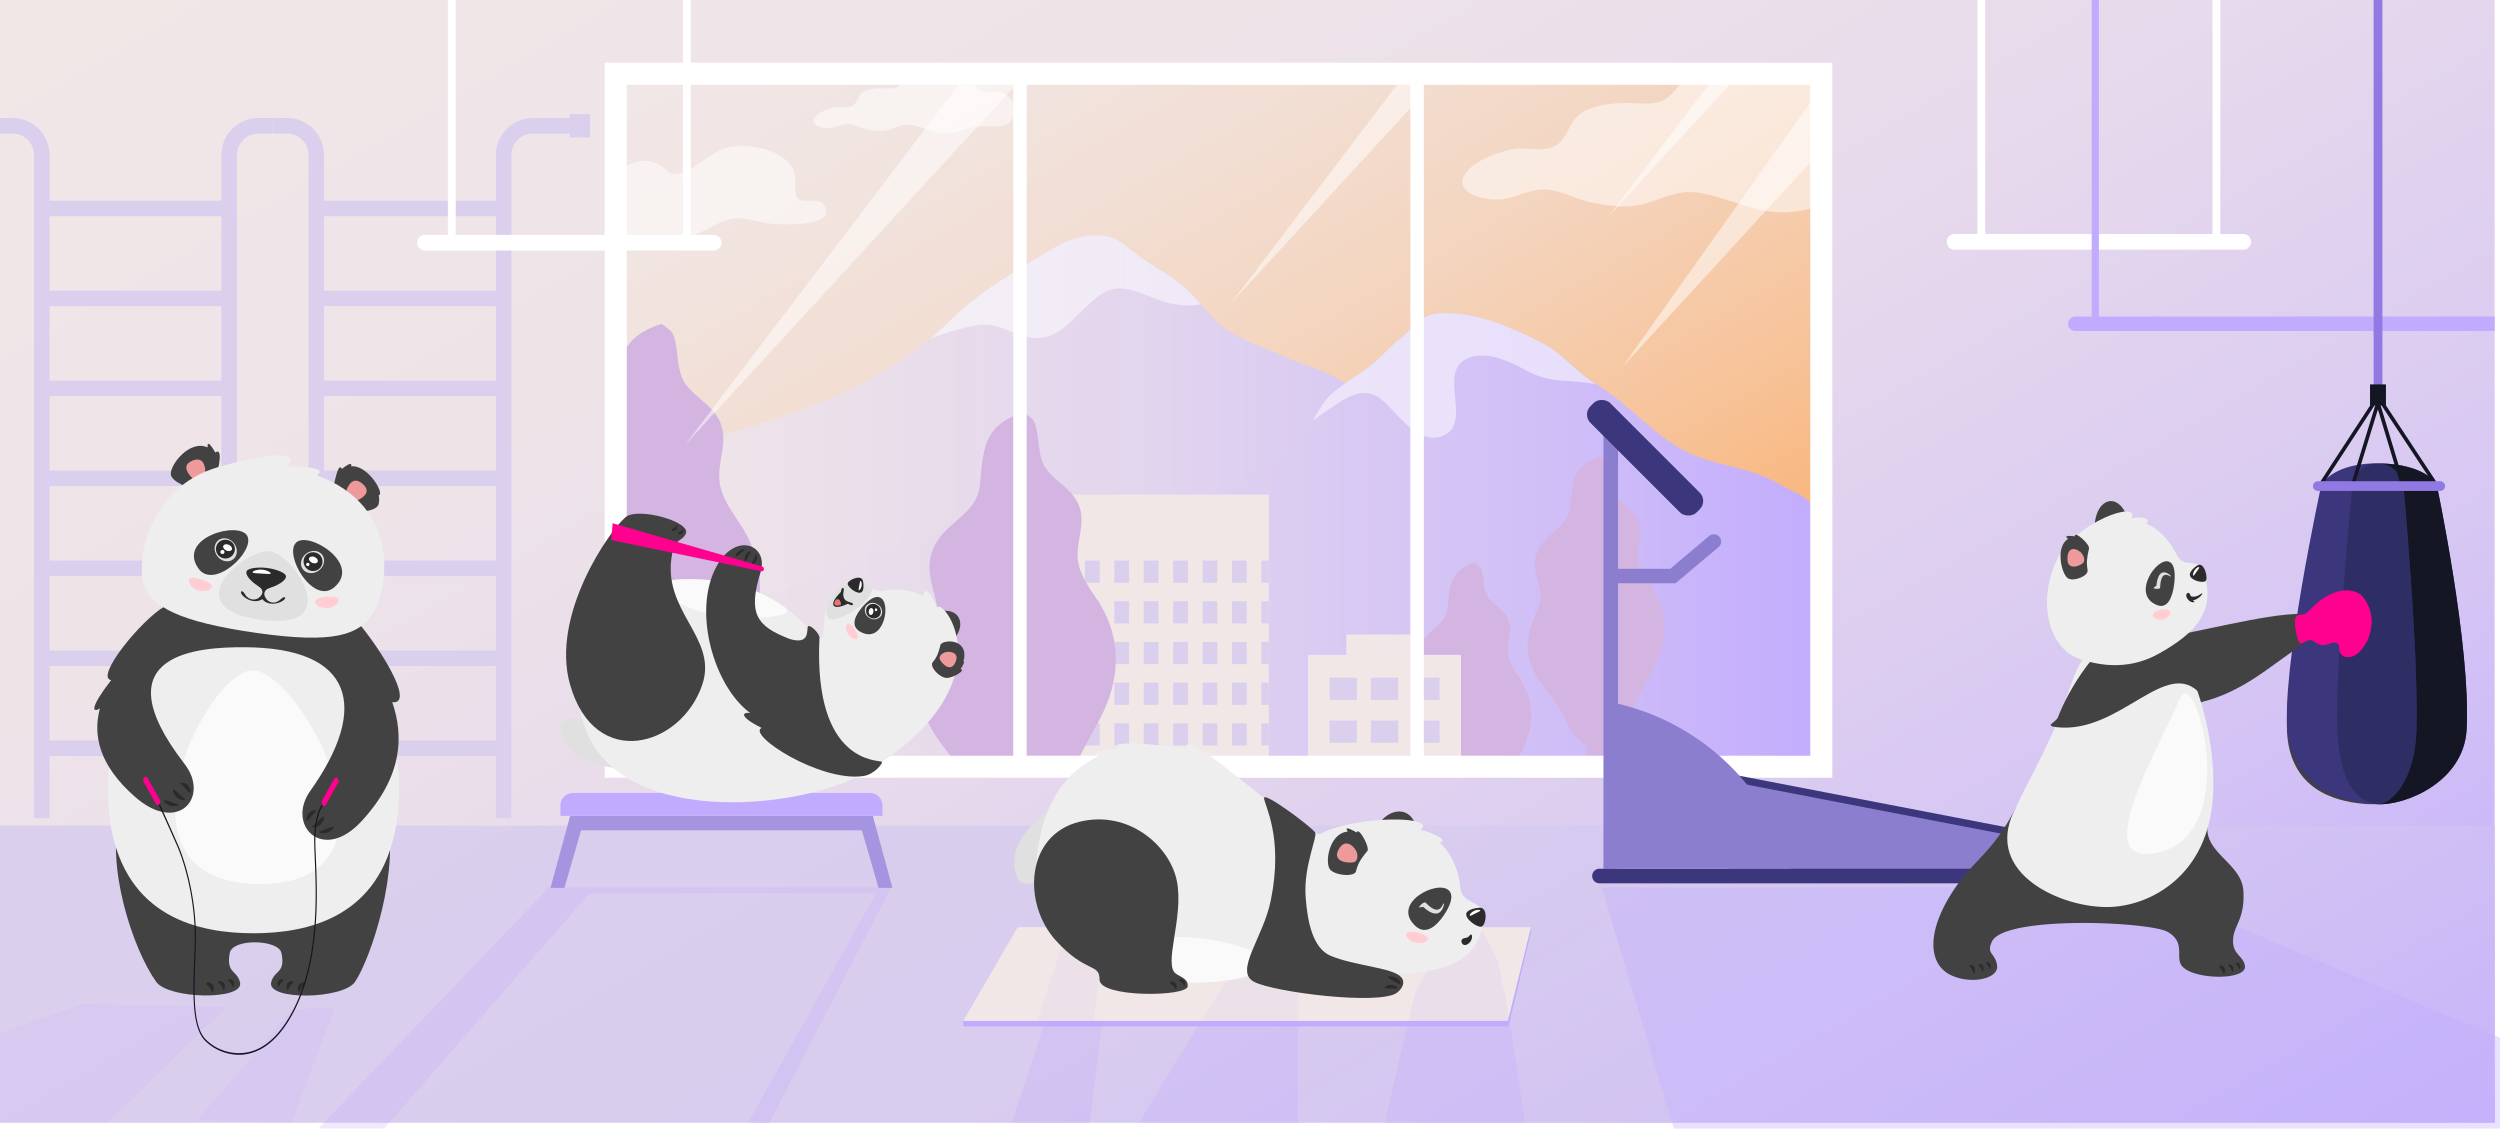 <svg xmlns="http://www.w3.org/2000/svg" xmlns:xlink="http://www.w3.org/1999/xlink" viewBox="0 0 1002.15 452.42"><defs><style>.cls-1{mask:url(#mask);}.cls-10,.cls-12,.cls-2,.cls-4,.cls-6,.cls-8{mix-blend-mode:multiply;}.cls-2{fill:url(#_ÂÁ_Ï_ÌÌ_È_ËÂÌÚ_511);}.cls-3{mask:url(#mask-2);}.cls-4{fill:url(#_ÂÁ_Ï_ÌÌ_È_ËÂÌÚ_506);}.cls-5{mask:url(#mask-3);}.cls-6{fill:url(#_ÂÁ_Ï_ÌÌ_È_ËÂÌÚ_510);}.cls-7{mask:url(#mask-4);}.cls-8{fill:url(#_ÂÁ_Ï_ÌÌ_È_ËÂÌÚ_509);}.cls-9{mask:url(#mask-5);}.cls-10{fill:url(#_ÂÁ_Ï_ÌÌ_È_ËÂÌÚ_508);}.cls-11{mask:url(#mask-6);}.cls-12{fill:url(#_ÂÁ_Ï_ÌÌ_È_ËÂÌÚ_507);}.cls-13{fill:url(#_ÂÁ_Ï_ÌÌ_È_ËÂÌÚ_314);}.cls-14{fill:url(#_ÂÁ_Ï_ÌÌ_È_ËÂÌÚ_319);}.cls-15{fill:url(#_ÂÁ_Ï_ÌÌ_È_ËÂÌÚ_202);}.cls-16,.cls-19{fill:#fff;}.cls-17,.cls-38,.cls-41,.cls-42,.cls-43,.cls-44{fill:#c1abfe;}.cls-18{clip-path:url(#clip-path);}.cls-19,.cls-48{opacity:0.5;}.cls-20{fill:url(#_ÂÁ_Ï_ÌÌ_È_ËÂÌÚ_141);}.cls-21{mask:url(#mask-7);}.cls-22{fill:url(#_ÂÁ_Ï_ÌÌ_È_ËÂÌÚ_147);}.cls-23{fill:url(#_ÂÁ_Ï_ÌÌ_È_ËÂÌÚ_141-2);}.cls-24{mask:url(#mask-8);}.cls-25{fill:url(#_ÂÁ_Ï_ÌÌ_È_ËÂÌÚ_414);}.cls-26{fill:#d4b5e2;}.cls-27{mask:url(#mask-9);}.cls-28{fill:url(#_ÂÁ_Ï_ÌÌ_È_ËÂÌÚ_329);}.cls-29{mask:url(#mask-10);}.cls-30{fill:url(#_ÂÁ_Ï_ÌÌ_È_ËÂÌÚ_329-2);}.cls-31{fill:#f1e7e7;}.cls-32{fill:#dacfed;}.cls-33{mask:url(#mask-11);}.cls-34{fill:url(#_ÂÁ_Ï_ÌÌ_È_ËÂÌÚ_329-3);}.cls-35{mask:url(#mask-12);}.cls-36{fill:url(#_ÂÁ_Ï_ÌÌ_È_ËÂÌÚ_329-4);}.cls-37{fill:#a594e0;}.cls-38{opacity:0.35;}.cls-39{fill:#8c7ece;}.cls-40{fill:#3c377c;}.cls-41{opacity:0.1;}.cls-42{opacity:0.15;}.cls-43{opacity:0.25;}.cls-44{opacity:0.3;}.cls-45{fill:#404040;}.cls-46{fill:#9079e2;}.cls-47{fill:#141624;}.cls-48{fill:#20254d;}.cls-49{fill:#424242;}.cls-50{fill:#2b2b2b;}.cls-51{fill:#eee;}.cls-52{fill:#fafafa;}.cls-53{fill:#ef9a9a;}.cls-54{fill:#e0e0e0;}.cls-55{fill:#ffcdd2;}.cls-56{fill:#ff018e;}.cls-57{fill:#e57373;}.cls-58{filter:url(#luminosity-noclip-12);}.cls-59{filter:url(#luminosity-noclip-11);}.cls-60{filter:url(#luminosity-noclip-10);}.cls-61{filter:url(#luminosity-noclip-9);}.cls-62{filter:url(#luminosity-noclip-8);}.cls-63{filter:url(#luminosity-noclip-7);}.cls-64{filter:url(#luminosity-noclip-6);}.cls-65{filter:url(#luminosity-noclip-5);}.cls-66{filter:url(#luminosity-noclip-4);}.cls-67{filter:url(#luminosity-noclip-3);}.cls-68{filter:url(#luminosity-noclip-2);}.cls-69{filter:url(#luminosity-noclip);}</style><filter id="luminosity-noclip" x="183.73" y="-8417" width="468.64" height="32766" filterUnits="userSpaceOnUse" color-interpolation-filters="sRGB"><feFlood flood-color="#fff" result="bg"/><feBlend in="SourceGraphic" in2="bg"/></filter><mask id="mask" x="183.73" y="-8417" width="468.64" height="32766" maskUnits="userSpaceOnUse"><g class="cls-69"/></mask><linearGradient id="_ÂÁ_Ï_ÌÌ_È_ËÂÌÚ_511" x1="183.73" y1="198.87" x2="652.37" y2="198.87" gradientUnits="userSpaceOnUse"><stop offset="0" stop-color="#333"/><stop offset="0.21" stop-color="#383838"/><stop offset="0.45" stop-color="#464646"/><stop offset="0.72" stop-color="#5e5e5e"/><stop offset="1" stop-color="gray"/><stop offset="1" stop-color="gray"/></linearGradient><filter id="luminosity-noclip-2" x="220.22" y="-8417" width="71.12" height="32766" filterUnits="userSpaceOnUse" color-interpolation-filters="sRGB"><feFlood flood-color="#fff" result="bg"/><feBlend in="SourceGraphic" in2="bg"/></filter><mask id="mask-2" x="220.22" y="-8417" width="71.12" height="32766" maskUnits="userSpaceOnUse"><g class="cls-68"/></mask><linearGradient id="_ÂÁ_Ï_ÌÌ_È_ËÂÌÚ_506" x1="220.22" y1="230.42" x2="291.34" y2="230.42" gradientUnits="userSpaceOnUse"><stop offset="0" stop-color="#b3b3b3"/><stop offset="1" stop-color="gray"/></linearGradient><filter id="luminosity-noclip-3" x="136.23" y="-8417" width="691.71" height="32766" filterUnits="userSpaceOnUse" color-interpolation-filters="sRGB"><feFlood flood-color="#fff" result="bg"/><feBlend in="SourceGraphic" in2="bg"/></filter><mask id="mask-3" x="136.23" y="-8417" width="691.71" height="32766" maskUnits="userSpaceOnUse"><g class="cls-67"/></mask><linearGradient id="_ÂÁ_Ï_ÌÌ_È_ËÂÌÚ_510" x1="419.8" y1="149.83" x2="551.66" y2="378.21" gradientUnits="userSpaceOnUse"><stop offset="0" stop-color="#333"/><stop offset="0.94" stop-color="#7c7c7c"/><stop offset="1" stop-color="gray"/></linearGradient><filter id="luminosity-noclip-4" x="612.3" y="-8417" width="46.24" height="32766" filterUnits="userSpaceOnUse" color-interpolation-filters="sRGB"><feFlood flood-color="#fff" result="bg"/><feBlend in="SourceGraphic" in2="bg"/></filter><mask id="mask-4" x="612.3" y="-8417" width="46.24" height="32766" maskUnits="userSpaceOnUse"><g class="cls-66"/></mask><linearGradient id="_ÂÁ_Ï_ÌÌ_È_ËÂÌÚ_509" x1="612.3" y1="248.38" x2="658.55" y2="248.38" xlink:href="#_ÂÁ_Ï_ÌÌ_È_ËÂÌÚ_506"/><filter id="luminosity-noclip-5" x="565.14" y="-8417" width="41.03" height="32766" filterUnits="userSpaceOnUse" color-interpolation-filters="sRGB"><feFlood flood-color="#fff" result="bg"/><feBlend in="SourceGraphic" in2="bg"/></filter><mask id="mask-5" x="565.14" y="-8417" width="41.03" height="32766" maskUnits="userSpaceOnUse"><g class="cls-65"/></mask><linearGradient id="_ÂÁ_Ï_ÌÌ_È_ËÂÌÚ_508" x1="565.14" y1="283.69" x2="606.17" y2="283.69" xlink:href="#_ÂÁ_Ï_ÌÌ_È_ËÂÌÚ_506"/><filter id="luminosity-noclip-6" x="368.21" y="-8417" width="66.61" height="32766" filterUnits="userSpaceOnUse" color-interpolation-filters="sRGB"><feFlood flood-color="#fff" result="bg"/><feBlend in="SourceGraphic" in2="bg"/></filter><mask id="mask-6" x="368.21" y="-8417" width="66.61" height="32766" maskUnits="userSpaceOnUse"><g class="cls-64"/></mask><linearGradient id="_ÂÁ_Ï_ÌÌ_È_ËÂÌÚ_507" x1="368.21" y1="259.51" x2="434.83" y2="259.51" xlink:href="#_ÂÁ_Ï_ÌÌ_È_ËÂÌÚ_506"/><linearGradient id="_ÂÁ_Ï_ÌÌ_È_ËÂÌÚ_314" x1="368.9" y1="-38.07" x2="691.34" y2="520.41" gradientUnits="userSpaceOnUse"><stop offset="0" stop-color="#f1e7e7"/><stop offset="0.1" stop-color="#f1e5e2"/><stop offset="0.23" stop-color="#f2ded3"/><stop offset="0.37" stop-color="#f4d3bb"/><stop offset="0.51" stop-color="#f7c399"/><stop offset="0.66" stop-color="#faaf6d"/><stop offset="0.82" stop-color="#fd9738"/><stop offset="0.88" stop-color="#ff8c21"/></linearGradient><linearGradient id="_ÂÁ_Ï_ÌÌ_È_ËÂÌÚ_319" x1="277.57" y1="-160.26" x2="722.43" y2="610.26" gradientUnits="userSpaceOnUse"><stop offset="0" stop-color="#f1e7e7"/><stop offset="0.28" stop-color="#eee4e8"/><stop offset="0.52" stop-color="#e6d9ec"/><stop offset="0.76" stop-color="#d7c7f3"/><stop offset="0.98" stop-color="#c3aefd"/><stop offset="1" stop-color="#c1abfe"/></linearGradient><linearGradient id="_ÂÁ_Ï_ÌÌ_È_ËÂÌÚ_202" x1="382.36" y1="186.71" x2="683.91" y2="709.02" gradientUnits="userSpaceOnUse"><stop offset="0" stop-color="#dacfed"/><stop offset="0.37" stop-color="#d8ccef"/><stop offset="0.66" stop-color="#d1c2f3"/><stop offset="0.93" stop-color="#c5b1fb"/><stop offset="1" stop-color="#c1abfe"/></linearGradient><clipPath id="clip-path" transform="translate(0 0)"><rect class="cls-13" x="248.61" y="31.38" width="479.66" height="275.23"/></clipPath><linearGradient id="_ÂÁ_Ï_ÌÌ_È_ËÂÌÚ_141" x1="177.95" y1="215.43" x2="732.6" y2="215.43" gradientUnits="userSpaceOnUse"><stop offset="0" stop-color="#f1e7e7"/><stop offset="0.24" stop-color="#ede2e9"/><stop offset="0.52" stop-color="#e1d4ee"/><stop offset="0.83" stop-color="#cebcf8"/><stop offset="1" stop-color="#c1abfe"/></linearGradient><filter id="luminosity-noclip-7" x="183.73" y="128.07" width="468.64" height="141.61" filterUnits="userSpaceOnUse" color-interpolation-filters="sRGB"><feFlood flood-color="#fff" result="bg"/><feBlend in="SourceGraphic" in2="bg"/></filter><mask id="mask-7" x="183.73" y="128.07" width="468.64" height="141.61" maskUnits="userSpaceOnUse"><g class="cls-63"><g transform="translate(0 0)"><g class="cls-1"><path class="cls-2" d="M651.54,228.94c-3.14-9.94-14.4-17.14-22.32-23.1-16.71-12.58-35.73-21.38-52.52-34-15.87-11.95-33.8-21.2-52.82-26.25a108.73,108.73,0,0,1-20.54-7.41c-5.51-2.68-11.22-7.23-16.33-9.53-5.62-2.53-6.67,4-6.26,9.54.72,9.56,4.46,19,6,28.52.41,2.52.27,4.94,1.55,7.31.8,1.48,3.53,3.13,4,4.45,1.4,4.29-3.54,9.42-6.62,11.85-8.8,7-19.42,5.14-28.51-.18s-17.62-12.5-26-18.9c-6.7-5.1-11.7-12-20-5.69C404,170.92,402.16,178,397.94,185c-6.15,10.26-16.15,15.25-27.28,18.87-9.73,3.16-20.21,3.6-28.8,9.51s-17.36,12.81-28.44,13.75c-8.9.76-17.48-1.07-26.18-1.51s-17.47-.32-26,0c-17.6.64-33.29,15.06-50.4,15.1L183.73,254.3c1.56,7,18.86,8.82,24.45,8.87,21.65.19,43.1-2.68,64.79-1.22,14,.94,27.63,5,41.6,5.83a364.68,364.68,0,0,0,46.87-.43c23.06-1.7,45.11-.23,68.05,1.75,21,1.81,42.16-1,62.92-3.57,41.29-5.14,82.41-11.63,123.67-17C628,247,657.68,248.32,651.54,228.94Z"/></g></g></g></mask><linearGradient id="_ÂÁ_Ï_ÌÌ_È_ËÂÌÚ_147" x1="183.73" y1="198.87" x2="652.37" y2="198.87" gradientUnits="userSpaceOnUse"><stop offset="0" stop-color="#c1abfe"/><stop offset="0.15" stop-color="#c3aaf9"/><stop offset="0.33" stop-color="#c9a6eb"/><stop offset="0.52" stop-color="#d3a0d3"/><stop offset="0.72" stop-color="#e297b1"/><stop offset="0.92" stop-color="#f48c87"/><stop offset="1" stop-color="#fb8875"/></linearGradient><linearGradient id="_ÂÁ_Ï_ÌÌ_È_ËÂÌÚ_141-2" x1="155.97" y1="238.96" x2="737.58" y2="238.96" xlink:href="#_ÂÁ_Ï_ÌÌ_È_ËÂÌÚ_141"/><filter id="luminosity-noclip-8" x="136.23" y="161.62" width="691.71" height="208.71" filterUnits="userSpaceOnUse" color-interpolation-filters="sRGB"><feFlood flood-color="#fff" result="bg"/><feBlend in="SourceGraphic" in2="bg"/></filter><mask id="mask-8" x="136.23" y="161.62" width="691.71" height="208.71" maskUnits="userSpaceOnUse"><g class="cls-62"><g transform="translate(0 0)"><g class="cls-5"><path class="cls-6" d="M806.9,236.09c-17.64-10-36.5-20.17-54.73-29-24.3-11.78-49.74-16.59-74.21-27.68a146.93,146.93,0,0,1-21.14-12c-2.5-1.66-5.82-4.85-8.78-5.47-2.54-.54-6.21-.72-8,1.4-4.93,5.9,3.7,17.72,5.11,23.48a183.69,183.69,0,0,0,7,23.24c4,10.41,5.79,18.23-7.59,13.49-13.81-4.89-26.79-16.45-36.34-27.55-5-5.76-11.12-18.14-18.94-11.52-5.67,4.8-5.72,17.11-7.78,23.63-3.3,10.46-3.06,20.63-4.51,31.47-1.59,11.84-4.55,24.52-6.86,36.2-2.61,13.18-14.52,16-23.82,8.72-37.73-29.56-25.28-72.1-37.73-86.27-6.34-7.2-19.07,24-27.74,29.52-11.88,7.6-18.18,23.55-29.67,32.52-14.67,11.45-34.05,11.95-47.26,25.15-12.56,12.54-30.79,23.62-47.6,29.95-30.31,11.41-63.68-13.67-94-17.6-11.56-1.5-25.5.49-35.38-7.21-5.2-4-8.65-10.44-14-14.71-4.68-3.72-9.79-6.24-14.26-10.12-15.07-13.08-30-43-54.5-35.16-8.44,14.53-12.09,29.15-.93,42.64,14.06,17,45.15,21.54,65,27.41,19.15,5.65,37,12.05,53.85,23,12.79,8.36,25.46,18.74,39.05,25.69,26,13.28,55.75,17.33,84.4,20.05,61.9,5.86,121-17.78,175.23-44.08,29-14,54.11-14.18,84-25.36,12.55-4.69,67.86,36.95,78.62,28.79s15.76-7,26.23-14.79c13.68-10.13-12.71-88.91-.85-80.2,9.84,7.23,20.11,10.32,31.8,14,10.37,3.27,32.8,15.59,43.62,11.08C837.24,253.43,812.56,239.3,806.9,236.09Z"/></g></g></g></mask><linearGradient id="_ÂÁ_Ï_ÌÌ_È_ËÂÌÚ_414" x1="419.8" y1="149.83" x2="551.66" y2="378.21" gradientUnits="userSpaceOnUse"><stop offset="0" stop-color="#c1abfe"/><stop offset="0.54" stop-color="#e098b6"/><stop offset="1" stop-color="#fb8875"/></linearGradient><filter id="luminosity-noclip-9" x="612.3" y="182.93" width="46.24" height="130.9" filterUnits="userSpaceOnUse" color-interpolation-filters="sRGB"><feFlood flood-color="#fff" result="bg"/><feBlend in="SourceGraphic" in2="bg"/></filter><mask id="mask-9" x="612.3" y="182.93" width="46.24" height="130.9" maskUnits="userSpaceOnUse"><g class="cls-61"><g transform="translate(0 0)"><g class="cls-7"><path class="cls-8" d="M647.38,281.67c-3.61-4,2.33-10.53-.25-15.14-2.27-4.08-2.34-7.08-1-11.75,1.5-5.06,2.36-9.43,1.87-14.76s-1.7-8.27-5.1-12.13c-3.25-3.68-6.53-7.13-6.93-12.2-.66-8.2,1.45-20,5.38-27a31.13,31.13,0,0,0,2.06-4.27c-.54-.45-1.18-.84-1.86-1.45-11.17,3.6-11.23,10-12.2,20.11-.85,8.8-10,10.21-13.21,18.29s3.69,14.52.44,22.26c-3.38,8.08-6.26,14.63-2.61,23.61,3.55,8.73,10.71,13.89,14,22.38a21.87,21.87,0,0,0,8.13,9.61v14.64h3.52c.27-2.77-.5-5.82-.37-8.45.19-3.74.63-5,4.21-5.1l.67,0c.18-.08.37-.16.55-.26,4.36-2.36,6.75-9.28,8.69-13.56,1.59-3.51,3.32-6.93,5.11-10.32,0-.05,0-.1,0-.14C655.43,277,650.79,285.49,647.38,281.67Z"/></g></g></g></mask><linearGradient id="_ÂÁ_Ï_ÌÌ_È_ËÂÌÚ_329" x1="612.3" y1="248.38" x2="658.55" y2="248.38" gradientUnits="userSpaceOnUse"><stop offset="0" stop-color="#fb8875"/><stop offset="0.67" stop-color="#d59fcf"/><stop offset="1" stop-color="#c1abfe"/></linearGradient><filter id="luminosity-noclip-10" x="565.14" y="225.61" width="41.03" height="116.16" filterUnits="userSpaceOnUse" color-interpolation-filters="sRGB"><feFlood flood-color="#fff" result="bg"/><feBlend in="SourceGraphic" in2="bg"/></filter><mask id="mask-10" x="565.14" y="225.61" width="41.03" height="116.16" maskUnits="userSpaceOnUse"><g class="cls-60"><g transform="translate(0 0)"><g class="cls-9"><path class="cls-10" d="M596.26,313.23c-3.2-3.58,2.07-9.34-.21-13.43-2-3.62-2.09-6.28-.86-10.43a33,33,0,0,0,1.65-13.1,16.48,16.48,0,0,0-4.53-10.76c-2.88-3.26-5.79-6.32-6.15-10.82-.58-7.28,1.29-17.73,4.78-24a28.11,28.11,0,0,0,1.83-3.79c-.48-.4-1-.75-1.65-1.29-9.92,3.2-10,8.89-10.83,17.85-.75,7.81-8.91,9.06-11.72,16.23s3.27,12.88.39,19.76c-3,7.17-5.55,13-2.31,20.94,3.15,7.75,9.5,12.33,12.45,19.86a19.22,19.22,0,0,0,7.21,8.53v13h3.12c.24-2.46-.44-5.17-.33-7.5.17-3.31.56-4.43,3.74-4.52l.59,0a4.37,4.37,0,0,0,.49-.23c3.87-2.09,6-8.23,7.71-12,1.42-3.12,3-6.15,4.54-9.16v-.13C603.41,309.08,599.29,316.62,596.26,313.23Z"/></g></g></g></mask><linearGradient id="_ÂÁ_Ï_ÌÌ_È_ËÂÌÚ_329-2" x1="565.14" y1="283.69" x2="606.17" y2="283.69" xlink:href="#_ÂÁ_Ï_ÌÌ_È_ËÂÌÚ_329"/><filter id="luminosity-noclip-11" x="368.21" y="165.23" width="66.61" height="188.57" filterUnits="userSpaceOnUse" color-interpolation-filters="sRGB"><feFlood flood-color="#fff" result="bg"/><feBlend in="SourceGraphic" in2="bg"/></filter><mask id="mask-11" x="368.21" y="165.23" width="66.61" height="188.57" maskUnits="userSpaceOnUse"><g class="cls-59"><g transform="translate(0 0)"><g class="cls-11"><path class="cls-12" d="M418.74,307.46c-5.2-5.81,3.36-15.16-.35-21.8-3.28-5.88-3.38-10.2-1.4-16.93,2.15-7.29,3.4-13.59,2.69-21.26s-2.45-11.91-7.35-17.47c-4.68-5.3-9.4-10.27-10-17.58-.95-11.81,2.1-28.78,7.76-38.95a45.12,45.12,0,0,0,3-6.16c-.78-.64-1.7-1.21-2.69-2.08-16.09,5.19-16.17,14.42-17.57,29-1.22,12.68-14.47,14.71-19,26.35s5.31,20.92.64,32.08c-4.88,11.64-9,21.07-3.76,34,5.11,12.57,15.43,20,20.21,32.24a31.19,31.19,0,0,0,11.71,13.84v21.09h5.07c.39-4-.72-8.38-.53-12.17.26-5.38.91-7.19,6.06-7.34l1,0c.27-.12.54-.24.8-.38,6.28-3.39,9.72-13.37,12.51-19.53,2.3-5.06,4.79-10,7.37-14.87,0-.07,0-.14,0-.21C430.34,300.72,423.66,313,418.74,307.46Z"/></g></g></g></mask><linearGradient id="_ÂÁ_Ï_ÌÌ_È_ËÂÌÚ_329-3" x1="368.21" y1="259.51" x2="434.83" y2="259.51" xlink:href="#_ÂÁ_Ï_ÌÌ_È_ËÂÌÚ_329"/><filter id="luminosity-noclip-12" x="220.22" y="129.76" width="71.12" height="201.32" filterUnits="userSpaceOnUse" color-interpolation-filters="sRGB"><feFlood flood-color="#fff" result="bg"/><feBlend in="SourceGraphic" in2="bg"/></filter><mask id="mask-12" x="220.22" y="129.76" width="71.12" height="201.32" maskUnits="userSpaceOnUse"><g class="cls-58"><g transform="translate(0 0)"><g class="cls-3"><path class="cls-4" d="M274.17,281.62c-5.56-6.21,3.58-16.19-.38-23.28-3.5-6.28-3.61-10.89-1.49-18.07,2.3-7.79,3.63-14.51,2.87-22.71-.74-8-2.62-12.71-7.85-18.64-5-5.66-10-11-10.66-18.77-1-12.61,2.24-30.73,8.29-41.59a48.32,48.32,0,0,0,3.16-6.57c-.83-.69-1.81-1.3-2.86-2.23-17.19,5.54-17.27,15.4-18.77,30.93-1.3,13.53-15.44,15.7-20.31,28.13s5.67,22.33.68,34.24c-5.21,12.43-9.63,22.5-4,36.31,5.45,13.42,16.47,21.36,21.58,34.41a33.35,33.35,0,0,0,12.49,14.78v22.52h5.42c.41-4.26-.77-8.95-.57-13,.29-5.74,1-7.69,6.48-7.85l1,0c.28-.12.57-.25.85-.4,6.7-3.62,10.37-14.27,13.36-20.85,2.45-5.4,5.11-10.66,7.87-15.88,0-.07,0-.15,0-.22C286.56,274.42,279.42,287.5,274.17,281.62Z"/></g></g></g></mask><linearGradient id="_ÂÁ_Ï_ÌÌ_È_ËÂÌÚ_329-4" x1="220.22" y1="230.42" x2="291.34" y2="230.42" xlink:href="#_ÂÁ_Ï_ÌÌ_È_ËÂÌÚ_329"/></defs><rect class="cls-14" width="1000" height="450"/><rect class="cls-15" y="330.95" width="1000" height="119.05"/><rect class="cls-16" x="792.67" width="3.14" height="96.95"/><rect class="cls-16" x="886.9" width="3.14" height="98"/><path class="cls-16" d="M899.21,100.09H783.51a3.14,3.14,0,1,1,0-6.28h115.7a3.14,3.14,0,0,1,0,6.28Z" transform="translate(0 0)"/><rect class="cls-17" x="838.47" width="2.9" height="129.79"/><path class="cls-17" d="M1000,126.89H832.08a2.9,2.9,0,1,0,0,5.79H1000Z" transform="translate(0 0)"/><rect class="cls-13" x="248.61" y="31.38" width="479.66" height="275.23"/><g class="cls-18"><path class="cls-19" d="M717.42,24.28c-10.28-6.12-31.26-2-39.92,5.18-3.54,2.92-6.39,8.4-10.34,10.55-4.75,2.59-11.77,1-17.06,1.28-5.52.27-12.49,1.15-17,4.61-4,3.07-4.86,9.43-9.07,12.22-5.12,3.39-11.72.63-17.56,1.66-5,.89-13,3.83-16.85,7.36C578.85,77,596,81.51,604.26,79.57c6-1.43,11-4.58,17.75-3.35,5.43,1,10.39,3.76,15.81,4.92,7.63,1.63,15.53,2.57,23,.09,8.45-2.81,13.48-5.58,22.74-3.53,12.16,2.69,22.13,8.63,35.23,7.23,10.11-1.09,18.46-6.34,29.15-6.66,9.71-.29,23.77,2.94,30.16-6.29,5.57-8,2.56-20.16-5.81-24.83-7.74-4.31-18.79.35-25.82-3.79-2.75-1.61-4.28-7.07-6.81-9.34C734.59,29.51,727.53,28.53,717.42,24.28Z" transform="translate(0 0)"/><path class="cls-19" d="M380.41,28.36c-4.25-2.54-12.93-.82-16.51,2.14-1.47,1.21-2.65,3.48-4.28,4.37-2,1.07-4.87.42-7.06.53s-5.17.47-7,1.9c-1.66,1.28-2,3.91-3.75,5.06-2.12,1.4-4.86.26-7.27.69a16.39,16.39,0,0,0-7,3c-4.47,4.07,2.62,5.95,6,5.15,2.5-.59,4.54-1.9,7.34-1.39,2.25.41,4.3,1.55,6.55,2,3.15.67,6.42,1.06,9.51,0,3.49-1.16,5.57-2.31,9.41-1.46,5,1.12,9.15,3.57,14.57,3,4.19-.45,7.64-2.62,12.07-2.75,4-.12,9.83,1.22,12.48-2.6a7.37,7.37,0,0,0-2.41-10.28c-3.2-1.78-7.77.15-10.68-1.57-1.14-.66-1.77-2.92-2.82-3.86C387.52,30.52,384.6,30.11,380.41,28.36Z" transform="translate(0 0)"/><path class="cls-20" d="M732.22,302.28c0-10.22.36-20.48-.48-30.67-.9-10.88-3.09-21.31-2.53-32.28.09-1.77,1.31-5.71.34-7.45C726.61,226.62,713,225.09,708,222c-8.49-5.19-13.94-8.51-23.76-10.94-12-3-23-9.06-35.27-11.25-11.51-2.05-23.31-1-34.75-3.29-8.8-1.74-17.88-4.14-26.55-6.33-6.53-1.66-13.39-2.42-18.86-6.71-6.12-4.8-11.53-11.57-17.21-17-5.35-5.1-9.22-11.51-16-15.1-6.5-3.46-14-5.33-20.77-8.43-7.65-3.51-16.72-6.3-23.55-11.12-5-3.5-8.64-8.53-12.76-13.05-7.39-8.1-16-11.32-24.27-17.9-5.92-4.74-8.51-7-16.65-6.55-6.11.37-11.73,2.78-16.89,6-9.85,6.14-19.72,11.66-29.05,18.71-7.74,5.84-14.31,13.38-22,19.3-17,13.13-36.92,22.38-57.33,29.05-20.57,6.73-41.86,11.63-59.5,24.88-7.29,5.48-15,9.94-22.27,15.51-5,3.84-17.2,16.85-22.41,16.26l-28.65,6.77c-4.11,24.38.95,50.73,1.08,75.24,0,6.54,0,13.09,0,19.63,0,1.37-.76,7.22.08,8.65,2.1,3.61,10.43,1.7,14.25,1.39,19.41-1.59,38.76-5.32,58.11-7.6,22.36-2.64,45,0,67.35.54,27.93.74,55.73-1.42,83.63-1.53,30-.11,59.76,2.57,89.71,2.7,31.11.13,62.16-2.53,93.27-1.56,25.32.79,50.24,5.49,75.59,5.2,20.5-.24,40.44-2.58,60.77-4.74,5-.53,6-.51,7.83-5.22C733.57,317.26,732.22,308.88,732.22,302.28Z" transform="translate(0 0)"/><g class="cls-21"><path class="cls-22" d="M651.54,228.94c-3.14-9.94-14.4-17.14-22.32-23.1-16.71-12.58-35.73-21.38-52.52-34-15.87-11.95-33.8-21.2-52.82-26.25a108.73,108.73,0,0,1-20.54-7.41c-5.51-2.68-11.22-7.23-16.33-9.53-5.62-2.53-6.67,4-6.26,9.54.72,9.56,4.46,19,6,28.52.41,2.52.27,4.94,1.55,7.31.8,1.48,3.53,3.13,4,4.45,1.4,4.29-3.54,9.42-6.62,11.85-8.8,7-19.42,5.14-28.51-.18s-17.62-12.5-26-18.9c-6.7-5.1-11.7-12-20-5.69C404,170.92,402.16,178,397.94,185c-6.15,10.26-16.15,15.25-27.28,18.87-9.73,3.16-20.21,3.6-28.8,9.51s-17.36,12.81-28.44,13.75c-8.9.76-17.48-1.07-26.18-1.51s-17.47-.32-26,0c-17.6.64-33.29,15.06-50.4,15.1L183.73,254.3c1.56,7,18.86,8.82,24.45,8.87,21.65.19,43.1-2.68,64.79-1.22,14,.94,27.63,5,41.6,5.83a364.68,364.68,0,0,0,46.87-.43c23.06-1.7,45.11-.23,68.05,1.75,21,1.81,42.16-1,62.92-3.57,41.29-5.14,82.41-11.63,123.67-17C628,247,657.68,248.32,651.54,228.94Z" transform="translate(0 0)"/></g><path class="cls-23" d="M733.26,262.21c-1.21-12-1.28-23.77-3.07-35.73-1-6.46-.18-19.06-4.34-24.67-2.53-3.42-8.5-5.28-12-7.38-11.48-6.92-23.28-7.15-35.34-12.18-14.53-6.07-25-20.15-38.59-28.19-8.28-4.92-13.94-12.83-22.41-17-13-6.33-26.28-12.51-41.26-11.44-6.49.46-10.44,6.45-15.41,10.43-3.82,3-6.93,6.73-10.68,9.88-5.07,4.26-11.4,7.34-16.3,11.86-5.74,5.3-8,13.19-13.64,18.86-9.86,9.83-20.13,16.37-33.43,22.21-13.57,6-29.91,12.18-44.7,12.18-18.59,0-36.26-3-54.7,1-14.14,3.06-30.46,5-43.76,11-14.24,6.43-25.16,14.27-41.16,16.45-7.36,1-14.84,0-22.12-1.08-8.05-1.14-16.27.06-24.25-1.4-8.47-1.55-14.73-2.93-23.37-1.56s-16.54,1-25.06.52c-11.92-.73-23.4-.92-35.4-.93l-8.34-2.6c0,4.36.07,8.71-.23,13.07-.9,13.17-7,24.52-7.58,37.84-.77,18.07,1.31,37.21,7.36,54.28,3.66,10.34,3,14.08,13.65,14.09,9.35,0,18.25-.34,27.46-1,11-.78,22.18.83,33.13,1.43,29.24,1.6,58.62-4.81,88-4.63,32.74.19,65.55,2.88,98.29,2.12,14.75-.35,29.62-1.84,44.4-2.71,23.48-1.38,46.84-4.78,70.35-5.53,27.07-.87,53.52,1.18,80.53,1.94,22.37.64,44.43-1.95,66.57-4.63,13.52-1.64,27.21-.21,40.64-1.69,8.66-1,10.5-9.12,10.94-17.39C738.4,300.61,735.17,281.09,733.26,262.21Z" transform="translate(0 0)"/><path class="cls-19" d="M478.54,118.82c-7.39-8.1-16-11.32-24.27-17.9-5.92-4.74-8.51-7-16.65-6.55-6.11.37-11.73,2.78-16.89,6-9.85,6.14-19.72,11.66-29.05,18.71-6.72,5.07-12.57,11.43-19,16.9A89.68,89.68,0,0,1,392,130.33c10-1.65,17.12,7.39,27.44,4.65,9.66-2.56,15.53-14.44,24.76-18.45,7.46-3.24,16.79,3.14,24.2,4.9a31.8,31.8,0,0,0,13,.59C480.42,120.94,479.49,119.86,478.54,118.82Z" transform="translate(0 0)"/><path class="cls-19" d="M617.51,137.09c-13-6.33-26.28-12.51-41.26-11.44-6.49.46-10.44,6.45-15.41,10.43-3.82,3-6.93,6.73-10.68,9.88-3.39,2.84-7.33,5.17-11,7.74a48.24,48.24,0,0,0-5.26,4.12c-3.29,3-5.42,6.92-7.71,10.75,5.84-3.62,11.78-9,17.61-10.55a10.32,10.32,0,0,1,9.16,1.48c6.52,4.59,15.61,20.69,26.57,14.61,9.8-5.44-2.16-23.88,7.38-29.71,7.75-4.74,18.56.59,25,4.16,5.46,3,10.27,3.87,16.62,4.17A93.68,93.68,0,0,1,639.75,154C631.57,149,625.92,141.2,617.51,137.09Z" transform="translate(0 0)"/><g class="cls-24"><path class="cls-25" d="M806.9,236.09c-17.64-10-36.5-20.17-54.73-29-24.3-11.78-49.74-16.59-74.21-27.68a146.93,146.93,0,0,1-21.14-12c-2.5-1.66-5.82-4.85-8.78-5.47-2.54-.54-6.21-.72-8,1.4-4.93,5.9,3.7,17.72,5.11,23.48a183.69,183.69,0,0,0,7,23.24c4,10.41,5.79,18.23-7.59,13.49-13.81-4.89-26.79-16.45-36.34-27.55-5-5.76-11.12-18.14-18.94-11.52-5.67,4.8-5.72,17.11-7.78,23.63-3.3,10.46-3.06,20.63-4.51,31.47-1.59,11.84-4.55,24.52-6.86,36.2-2.61,13.18-14.52,16-23.82,8.72-37.73-29.56-25.28-72.1-37.73-86.27-6.34-7.2-19.07,24-27.74,29.52-11.88,7.6-18.18,23.55-29.67,32.52-14.67,11.45-34.05,11.95-47.26,25.15-12.56,12.54-30.79,23.62-47.6,29.95-30.31,11.41-63.68-13.67-94-17.6-11.56-1.5-25.5.49-35.38-7.21-5.2-4-8.65-10.44-14-14.71-4.68-3.72-9.79-6.24-14.26-10.12-15.07-13.08-30-43-54.5-35.16-8.44,14.53-12.09,29.15-.93,42.64,14.06,17,45.15,21.54,65,27.41,19.15,5.65,37,12.05,53.85,23,12.79,8.36,25.46,18.74,39.05,25.69,26,13.28,55.75,17.33,84.4,20.05,61.9,5.86,121-17.78,175.23-44.08,29-14,54.11-14.18,84-25.36,12.55-4.69,67.86,36.95,78.62,28.79s15.76-7,26.23-14.79c13.68-10.13-12.71-88.91-.85-80.2,9.84,7.23,20.11,10.32,31.8,14,10.37,3.27,32.8,15.59,43.62,11.08C837.24,253.43,812.56,239.3,806.9,236.09Z" transform="translate(0 0)"/></g><path class="cls-26" d="M663,236.7c-2.51-4.24-6.13-8.24-6.4-13.44-.28-5.59,2.87-10.7-.55-16.12-2.1-3.34-6.1-5.44-8.28-8.58-2.43-3.48-1.71-8.5-3-12.37-.58-1.68-1.76-2-3.15-3.26-11.17,3.6-11.23,10-12.2,20.11-.85,8.8-10,10.21-13.21,18.29s3.69,14.52.44,22.26c-3.38,8.08-6.26,14.63-2.61,23.61,3.55,8.73,10.71,13.89,14,22.38a21.87,21.87,0,0,0,8.13,9.61v14.64h7.18V300.56a7.23,7.23,0,0,0,1.4-.57c4.36-2.36,6.75-9.28,8.69-13.56,2.64-5.83,5.63-11.41,8.73-17C668.08,258.68,669.31,247.38,663,236.7Z" transform="translate(0 0)"/><g class="cls-27"><path class="cls-28" d="M647.38,281.67c-3.61-4,2.33-10.53-.25-15.14-2.27-4.08-2.34-7.08-1-11.75,1.5-5.06,2.36-9.43,1.87-14.76s-1.7-8.27-5.1-12.13c-3.25-3.68-6.53-7.13-6.93-12.2-.66-8.2,1.45-20,5.38-27a31.13,31.13,0,0,0,2.06-4.27c-.54-.45-1.18-.84-1.86-1.45-11.17,3.6-11.23,10-12.2,20.11-.85,8.8-10,10.21-13.21,18.29s3.69,14.52.44,22.26c-3.38,8.08-6.26,14.63-2.61,23.61,3.55,8.73,10.71,13.89,14,22.38a21.87,21.87,0,0,0,8.13,9.61v14.64h3.52c.27-2.77-.5-5.82-.37-8.45.19-3.74.63-5,4.21-5.1l.67,0c.18-.08.37-.16.55-.26,4.36-2.36,6.75-9.28,8.69-13.56,1.59-3.51,3.32-6.93,5.11-10.32,0-.05,0-.1,0-.14C655.43,277,650.79,285.49,647.38,281.67Z" transform="translate(0 0)"/></g><path class="cls-26" d="M610.11,273.33c-2.22-3.77-5.44-7.31-5.67-11.93-.25-5,2.55-9.49-.49-14.31-1.87-3-5.41-4.82-7.35-7.61-2.15-3.08-1.51-7.54-2.69-11-.51-1.49-1.56-1.81-2.79-2.9-9.92,3.2-10,8.89-10.83,17.85-.75,7.81-8.91,9.06-11.72,16.23s3.27,12.88.39,19.76c-3,7.17-5.55,13-2.31,20.94,3.15,7.75,9.5,12.33,12.45,19.86a19.22,19.22,0,0,0,7.21,8.53v13h6.37V330a6.24,6.24,0,0,0,1.24-.51c3.87-2.09,6-8.23,7.71-12,2.35-5.17,5-10.12,7.75-15.11C614.63,292.83,615.72,282.81,610.11,273.33Z" transform="translate(0 0)"/><g class="cls-29"><path class="cls-30" d="M596.26,313.23c-3.2-3.58,2.07-9.34-.21-13.43-2-3.62-2.09-6.28-.86-10.43a33,33,0,0,0,1.65-13.1,16.48,16.48,0,0,0-4.53-10.76c-2.88-3.26-5.79-6.32-6.15-10.82-.58-7.28,1.29-17.73,4.78-24a28.11,28.11,0,0,0,1.83-3.79c-.48-.4-1-.75-1.65-1.29-9.92,3.2-10,8.89-10.83,17.85-.75,7.81-8.91,9.06-11.72,16.23s3.27,12.88.39,19.76c-3,7.17-5.55,13-2.31,20.94,3.15,7.75,9.5,12.33,12.45,19.86a19.22,19.22,0,0,0,7.21,8.53v13h3.12c.24-2.46-.44-5.17-.33-7.5.17-3.31.56-4.43,3.74-4.52l.59,0a4.37,4.37,0,0,0,.49-.23c3.87-2.09,6-8.23,7.71-12,1.42-3.12,3-6.15,4.54-9.16v-.13C603.41,309.08,599.29,316.62,596.26,313.23Z" transform="translate(0 0)"/></g><rect class="cls-31" x="426.06" y="198.26" width="82.55" height="232.81"/><rect class="cls-32" x="426.06" y="224.71" width="2.97" height="8.9"/><rect class="cls-32" x="434.92" y="224.71" width="5.89" height="8.9"/><rect class="cls-32" x="446.71" y="224.71" width="5.89" height="8.9"/><rect class="cls-32" x="493.85" y="224.71" width="5.89" height="8.9"/><rect class="cls-32" x="482.07" y="224.71" width="5.89" height="8.9"/><rect class="cls-32" x="470.28" y="224.71" width="5.89" height="8.9"/><rect class="cls-32" x="458.49" y="224.71" width="5.89" height="8.9"/><rect class="cls-32" x="505.64" y="224.71" width="2.97" height="8.9"/><rect class="cls-32" x="426.06" y="241.02" width="2.97" height="8.9"/><rect class="cls-32" x="434.92" y="241.02" width="5.89" height="8.9"/><rect class="cls-32" x="482.07" y="241.02" width="5.89" height="8.9"/><rect class="cls-32" x="470.28" y="241.02" width="5.89" height="8.9"/><rect class="cls-32" x="446.71" y="241.02" width="5.89" height="8.9"/><rect class="cls-32" x="458.49" y="241.02" width="5.89" height="8.9"/><rect class="cls-32" x="493.85" y="241.02" width="5.89" height="8.9"/><rect class="cls-32" x="505.64" y="241.02" width="2.97" height="8.9"/><rect class="cls-32" x="426.06" y="257.33" width="2.97" height="8.9"/><rect class="cls-32" x="493.85" y="257.33" width="5.89" height="8.9"/><rect class="cls-32" x="446.71" y="257.33" width="5.89" height="8.9"/><rect class="cls-32" x="434.92" y="257.33" width="5.89" height="8.9"/><rect class="cls-32" x="482.07" y="257.33" width="5.89" height="8.9"/><rect class="cls-32" x="470.28" y="257.33" width="5.89" height="8.9"/><rect class="cls-32" x="458.49" y="257.33" width="5.89" height="8.9"/><rect class="cls-32" x="505.64" y="257.33" width="2.97" height="8.9"/><rect class="cls-32" x="426.06" y="273.64" width="2.97" height="8.9"/><rect class="cls-32" x="446.71" y="273.64" width="5.89" height="8.9"/><rect class="cls-32" x="482.07" y="273.64" width="5.89" height="8.9"/><rect class="cls-32" x="470.28" y="273.64" width="5.89" height="8.9"/><rect class="cls-32" x="434.92" y="273.64" width="5.89" height="8.9"/><rect class="cls-32" x="458.49" y="273.64" width="5.89" height="8.9"/><rect class="cls-32" x="493.85" y="273.64" width="5.89" height="8.9"/><rect class="cls-32" x="505.64" y="273.64" width="2.97" height="8.9"/><rect class="cls-32" x="426.06" y="289.95" width="2.97" height="8.9"/><rect class="cls-32" x="482.07" y="289.95" width="5.89" height="8.9"/><rect class="cls-32" x="434.92" y="289.95" width="5.89" height="8.9"/><rect class="cls-32" x="493.85" y="289.95" width="5.89" height="8.9"/><rect class="cls-32" x="446.71" y="289.95" width="5.89" height="8.9"/><rect class="cls-32" x="458.49" y="289.95" width="5.89" height="8.9"/><rect class="cls-32" x="470.28" y="289.95" width="5.89" height="8.9"/><rect class="cls-32" x="505.64" y="289.95" width="2.97" height="8.9"/><rect class="cls-32" x="426.06" y="306.26" width="2.97" height="8.9"/><rect class="cls-32" x="482.07" y="306.26" width="5.89" height="8.9"/><rect class="cls-32" x="458.49" y="306.26" width="5.89" height="8.9"/><rect class="cls-32" x="493.85" y="306.26" width="5.89" height="8.9"/><rect class="cls-32" x="434.92" y="306.26" width="5.89" height="8.9"/><rect class="cls-32" x="446.71" y="306.26" width="5.89" height="8.9"/><rect class="cls-32" x="470.28" y="306.26" width="5.89" height="8.9"/><rect class="cls-32" x="505.64" y="306.26" width="2.97" height="8.9"/><rect class="cls-32" x="426.06" y="322.58" width="2.97" height="8.9"/><rect class="cls-32" x="434.92" y="322.58" width="5.89" height="8.9"/><rect class="cls-32" x="458.49" y="322.58" width="5.89" height="8.9"/><rect class="cls-32" x="482.07" y="322.58" width="5.89" height="8.9"/><rect class="cls-32" x="470.28" y="322.58" width="5.89" height="8.9"/><rect class="cls-32" x="493.85" y="322.58" width="5.89" height="8.9"/><rect class="cls-32" x="446.71" y="322.58" width="5.89" height="8.9"/><rect class="cls-32" x="505.64" y="322.58" width="2.97" height="8.9"/><rect class="cls-32" x="426.06" y="338.89" width="2.97" height="8.9"/><rect class="cls-32" x="482.07" y="338.89" width="5.89" height="8.9"/><rect class="cls-32" x="446.71" y="338.89" width="5.89" height="8.9"/><rect class="cls-32" x="434.92" y="338.89" width="5.89" height="8.9"/><rect class="cls-32" x="493.85" y="338.89" width="5.89" height="8.9"/><rect class="cls-32" x="458.49" y="338.89" width="5.89" height="8.9"/><rect class="cls-32" x="470.28" y="338.89" width="5.89" height="8.9"/><rect class="cls-32" x="505.64" y="338.89" width="2.97" height="8.9"/><rect class="cls-32" x="426.06" y="355.2" width="2.97" height="8.9"/><rect class="cls-32" x="434.92" y="355.2" width="5.89" height="8.9"/><rect class="cls-32" x="446.71" y="355.2" width="5.89" height="8.9"/><rect class="cls-32" x="458.49" y="355.2" width="5.89" height="8.9"/><rect class="cls-32" x="470.28" y="355.2" width="5.89" height="8.9"/><rect class="cls-32" x="482.07" y="355.2" width="5.89" height="8.9"/><rect class="cls-32" x="493.85" y="355.2" width="5.89" height="8.9"/><rect class="cls-32" x="505.64" y="355.2" width="2.97" height="8.9"/><rect class="cls-32" x="426.06" y="371.51" width="2.97" height="8.9"/><rect class="cls-32" x="446.71" y="371.51" width="5.89" height="8.9"/><rect class="cls-32" x="493.85" y="371.51" width="5.89" height="8.9"/><rect class="cls-32" x="434.92" y="371.51" width="5.89" height="8.9"/><rect class="cls-32" x="482.07" y="371.51" width="5.89" height="8.9"/><rect class="cls-32" x="458.49" y="371.51" width="5.89" height="8.9"/><rect class="cls-32" x="470.28" y="371.51" width="5.89" height="8.9"/><rect class="cls-32" x="505.64" y="371.51" width="2.97" height="8.9"/><rect class="cls-32" x="426.06" y="389.55" width="2.97" height="8.9"/><rect class="cls-32" x="434.92" y="389.55" width="5.89" height="8.9"/><rect class="cls-32" x="493.85" y="389.55" width="5.89" height="8.9"/><rect class="cls-32" x="446.71" y="389.55" width="5.89" height="8.9"/><rect class="cls-32" x="482.07" y="389.55" width="5.89" height="8.9"/><rect class="cls-32" x="458.49" y="389.55" width="5.89" height="8.9"/><rect class="cls-32" x="470.28" y="389.55" width="5.89" height="8.9"/><rect class="cls-32" x="505.64" y="389.55" width="2.97" height="8.9"/><rect class="cls-32" x="426.06" y="405.86" width="2.97" height="8.9"/><rect class="cls-32" x="446.71" y="405.86" width="5.89" height="8.9"/><rect class="cls-32" x="458.49" y="405.86" width="5.89" height="8.9"/><rect class="cls-32" x="434.92" y="405.86" width="5.89" height="8.9"/><rect class="cls-32" x="493.85" y="405.86" width="5.89" height="8.9"/><rect class="cls-32" x="470.28" y="405.86" width="5.89" height="8.9"/><rect class="cls-32" x="482.07" y="405.86" width="5.89" height="8.9"/><rect class="cls-32" x="505.64" y="405.86" width="2.97" height="8.9"/><rect class="cls-32" x="426.06" y="422.17" width="2.97" height="8.9"/><rect class="cls-32" x="470.28" y="422.17" width="5.89" height="8.9"/><rect class="cls-32" x="482.07" y="422.17" width="5.89" height="8.9"/><rect class="cls-32" x="493.85" y="422.17" width="5.89" height="8.9"/><rect class="cls-32" x="434.92" y="422.17" width="5.89" height="8.9"/><rect class="cls-32" x="446.71" y="422.17" width="5.89" height="8.9"/><rect class="cls-32" x="458.49" y="422.17" width="5.89" height="8.9"/><rect class="cls-32" x="505.64" y="422.17" width="2.97" height="8.9"/><rect class="cls-31" x="524.37" y="262.52" width="61.29" height="168.55"/><rect class="cls-32" x="549.53" y="271.66" width="10.97" height="8.9"/><rect class="cls-32" x="566.09" y="271.66" width="10.97" height="8.9"/><rect class="cls-32" x="532.96" y="271.66" width="10.97" height="8.9"/><rect class="cls-32" x="549.53" y="288.84" width="10.97" height="8.9"/><rect class="cls-32" x="566.09" y="288.84" width="10.97" height="8.9"/><rect class="cls-32" x="532.96" y="288.84" width="10.97" height="8.9"/><rect class="cls-32" x="549.53" y="306.02" width="10.97" height="8.9"/><rect class="cls-32" x="566.09" y="306.02" width="10.97" height="8.9"/><rect class="cls-32" x="532.96" y="306.02" width="10.97" height="8.9"/><rect class="cls-32" x="549.53" y="323.19" width="10.97" height="8.9"/><rect class="cls-32" x="566.09" y="323.19" width="10.97" height="8.9"/><rect class="cls-32" x="532.96" y="323.19" width="10.97" height="8.9"/><rect class="cls-32" x="549.53" y="340.37" width="10.97" height="8.9"/><rect class="cls-32" x="566.09" y="340.37" width="10.97" height="8.9"/><rect class="cls-32" x="532.96" y="340.37" width="10.97" height="8.9"/><rect class="cls-32" x="549.53" y="357.55" width="10.97" height="8.9"/><rect class="cls-32" x="566.09" y="357.55" width="10.97" height="8.9"/><rect class="cls-32" x="532.96" y="357.55" width="10.97" height="8.9"/><rect class="cls-32" x="549.53" y="374.72" width="10.97" height="8.9"/><rect class="cls-32" x="566.09" y="374.72" width="10.97" height="8.9"/><rect class="cls-32" x="532.96" y="374.72" width="10.97" height="8.9"/><rect class="cls-32" x="549.53" y="391.9" width="10.97" height="8.9"/><rect class="cls-32" x="566.09" y="391.9" width="10.97" height="8.9"/><rect class="cls-32" x="532.96" y="391.9" width="10.97" height="8.9"/><rect class="cls-32" x="549.53" y="409.07" width="10.97" height="8.9"/><rect class="cls-32" x="566.09" y="409.07" width="10.97" height="8.9"/><rect class="cls-32" x="532.96" y="409.07" width="10.97" height="8.9"/><rect class="cls-31" x="539.69" y="254.36" width="30.65" height="8.16"/><path class="cls-26" d="M441.23,242.69c-3.62-6.12-8.84-11.87-9.22-19.37-.4-8,4.14-15.4-.79-23.22-3-4.8-8.79-7.84-11.94-12.36-3.49-5-2.45-12.24-4.35-17.81-.83-2.43-2.55-2.94-4.55-4.7-16.09,5.19-16.17,14.42-17.57,29-1.22,12.68-14.47,14.71-19,26.35s5.31,20.92.64,32.08c-4.88,11.64-9,21.07-3.76,34,5.11,12.57,15.43,20,20.21,32.24a31.19,31.19,0,0,0,11.71,13.84v21.09h10.34V334.68a9.63,9.63,0,0,0,2-.82c6.28-3.39,9.72-13.37,12.51-19.53,3.82-8.4,8.12-16.44,12.59-24.54C448.56,274.35,450.33,258.08,441.23,242.69Z" transform="translate(0 0)"/><g class="cls-33"><path class="cls-34" d="M418.74,307.46c-5.2-5.81,3.36-15.16-.35-21.8-3.28-5.88-3.38-10.2-1.4-16.93,2.15-7.29,3.4-13.59,2.69-21.26s-2.45-11.91-7.35-17.47c-4.68-5.3-9.4-10.27-10-17.58-.95-11.81,2.1-28.78,7.76-38.95a45.12,45.12,0,0,0,3-6.16c-.78-.64-1.7-1.21-2.69-2.08-16.09,5.19-16.17,14.42-17.57,29-1.22,12.68-14.47,14.71-19,26.35s5.31,20.92.64,32.08c-4.88,11.64-9,21.07-3.76,34,5.11,12.57,15.43,20,20.21,32.24a31.19,31.19,0,0,0,11.71,13.84v21.09h5.07c.39-4-.72-8.38-.53-12.17.26-5.38.91-7.19,6.06-7.34l1,0c.27-.12.54-.24.8-.38,6.28-3.39,9.72-13.37,12.51-19.53,2.3-5.06,4.79-10,7.37-14.87,0-.07,0-.14,0-.21C430.34,300.72,423.66,313,418.74,307.46Z" transform="translate(0 0)"/></g><path class="cls-26" d="M298.17,212.46c-3.86-6.53-9.42-12.67-9.83-20.67-.44-8.59,4.41-16.45-.85-24.8-3.23-5.13-9.38-8.36-12.74-13.19-3.73-5.35-2.62-13.07-4.65-19-.89-2.59-2.72-3.13-4.85-5-17.19,5.54-17.27,15.4-18.77,30.93-1.3,13.53-15.44,15.7-20.31,28.13s5.67,22.33.68,34.24c-5.21,12.43-9.63,22.5-4,36.31,5.45,13.42,16.47,21.36,21.58,34.41a33.35,33.35,0,0,0,12.49,14.78v22.52h11v-20.4a11.19,11.19,0,0,0,2.15-.88c6.7-3.62,10.37-14.27,13.36-20.85,4.07-9,8.67-17.55,13.44-26.2C306,246.27,307.89,228.89,298.17,212.46Z" transform="translate(0 0)"/><g class="cls-35"><path class="cls-36" d="M274.17,281.62c-5.56-6.21,3.58-16.19-.38-23.28-3.5-6.28-3.61-10.89-1.49-18.07,2.3-7.79,3.63-14.51,2.87-22.71-.74-8-2.62-12.71-7.85-18.64-5-5.66-10-11-10.66-18.77-1-12.61,2.24-30.73,8.29-41.59a48.32,48.32,0,0,0,3.16-6.57c-.83-.69-1.81-1.3-2.86-2.23-17.19,5.54-17.27,15.4-18.77,30.93-1.3,13.53-15.44,15.7-20.31,28.13s5.67,22.33.68,34.24c-5.21,12.43-9.63,22.5-4,36.31,5.45,13.42,16.47,21.36,21.58,34.41a33.35,33.35,0,0,0,12.49,14.78v22.52h5.42c.41-4.26-.77-8.95-.57-13,.29-5.74,1-7.69,6.48-7.85l1,0c.28-.12.57-.25.85-.4,6.7-3.62,10.37-14.27,13.36-20.85,2.45-5.4,5.11-10.66,7.87-15.88,0-.07,0-.15,0-.22C286.56,274.42,279.42,287.5,274.17,281.62Z" transform="translate(0 0)"/></g><path class="cls-19" d="M201.93,84.65c5.64-5.58,14.17-10.71,23.7-10.35,10.81.4,15.75-3.62,25.85-8,4.86-2.09,7.46-2.52,11.81-.78s4,5.4,9.8,3.78c7.82-2.21,12-9.68,21.28-10.6,7.8-.77,19.21,1.41,23.52,8.9,1.71,3,0,9.71,1.74,11.68,2.6,3,9.09-1.11,11.2,3.67,3.58,8.08-16.3,7.07-20.53,6.83-5.08-.28-10.69-2.58-15.56-2.23-5.16.38-10.09,3.89-14.76,5.93-16.92,7.41-27.76,1.4-44.34-1.41C225.37,90.37,197.24,104.94,201.93,84.65Z" transform="translate(0 0)"/></g><path class="cls-16" d="M242.41,25.13V311.77h492.1V25.13Zm163.76,277.8H251.25V34H406.17Zm159.19,0H411.55V34H565.36Zm160.31,0H570.75V34H725.67Z" transform="translate(0 0)"/><polygon class="cls-19" points="384.29 33.97 274.56 178.41 407.28 33.97 384.29 33.97"/><polygon class="cls-19" points="728.25 37.54 650.24 147.23 728.25 62.32 728.25 37.54"/><polygon class="cls-19" points="566.47 33.97 560.01 33.97 493.36 121.71 566.47 42.13 566.47 33.97"/><polygon class="cls-19" points="693.19 28.69 688.91 28.69 644.72 86.85 693.19 34.1 693.19 28.69"/><path class="cls-32" d="M115.11,47.31h-5.78v6.24h5.78a8.58,8.58,0,0,1,8.57,8.57V328h6.24V62.12A14.83,14.83,0,0,0,115.11,47.31Z" transform="translate(0 0)"/><path class="cls-32" d="M205,328H198.8V62.12a14.82,14.82,0,0,1,14.81-14.81h15.6v6.24h-15.6A8.58,8.58,0,0,0,205,62.12Z" transform="translate(0 0)"/><rect class="cls-32" x="126.8" y="80.45" width="75.11" height="6.24"/><rect class="cls-32" x="126.8" y="116.51" width="75.11" height="6.24"/><rect class="cls-32" x="126.8" y="152.57" width="75.11" height="6.24"/><rect class="cls-32" x="126.8" y="188.63" width="75.11" height="6.24"/><rect class="cls-32" x="126.8" y="224.7" width="75.11" height="6.24"/><rect class="cls-32" x="126.8" y="260.76" width="75.11" height="6.24"/><rect class="cls-32" x="126.8" y="296.82" width="75.11" height="6.24"/><rect class="cls-32" x="228.43" y="45.75" width="8.06" height="9.36"/><path class="cls-32" d="M103.56,47.31h5.77v6.24h-5.77A8.58,8.58,0,0,0,95,62.12V328H88.75V62.12A14.82,14.82,0,0,1,103.56,47.31Z" transform="translate(0 0)"/><path class="cls-32" d="M5.06,47.31H0v6.24H5.06a8.58,8.58,0,0,1,8.57,8.57V328h6.24V62.12A14.83,14.83,0,0,0,5.06,47.31Z" transform="translate(0 0)"/><rect class="cls-32" x="16.75" y="80.45" width="75.11" height="6.24"/><rect class="cls-32" x="16.75" y="116.51" width="75.11" height="6.24"/><rect class="cls-32" x="16.75" y="152.57" width="75.11" height="6.24"/><rect class="cls-32" x="16.75" y="188.63" width="75.11" height="6.24"/><rect class="cls-32" x="16.75" y="224.7" width="75.11" height="6.24"/><rect class="cls-32" x="16.75" y="260.76" width="75.11" height="6.24"/><rect class="cls-32" x="16.75" y="296.82" width="75.11" height="6.24"/><rect class="cls-16" x="179.53" width="3.14" height="97.28"/><path class="cls-16" d="M273.77,0V29.14l3.14,3.15V0Z" transform="translate(0 0)"/><path class="cls-16" d="M273.77,30.56V98.33h3.14V33.71Z" transform="translate(0 0)"/><path class="cls-16" d="M286.07,100.42H170.37a3.14,3.14,0,0,1,0-6.28h115.7a3.14,3.14,0,0,1,0,6.28Z" transform="translate(0 0)"/><polygon class="cls-37" points="352.17 355.95 345.51 332.86 232.92 332.86 226.26 355.95 220.67 355.95 228.54 327.05 349.88 327.05 357.75 355.95 352.17 355.95"/><path class="cls-17" d="M229.7,317.85h119a5.05,5.05,0,0,1,5.05,5.05v4.15a0,0,0,0,1,0,0H224.65a0,0,0,0,1,0,0V322.9A5.05,5.05,0,0,1,229.7,317.85Z"/><polygon class="cls-17" points="386.13 409.17 386.13 411.43 604.7 411.43 613.66 373.98 613.66 371.61 604.44 409.17 386.13 409.17"/><polygon class="cls-31" points="604.44 409.25 386.13 409.25 407.94 371.69 613.66 371.69 604.44 409.25"/><polygon class="cls-38" points="1002.15 452.42 1002.15 416.04 859.88 355.68 641.99 355.77 670.95 452.42 1002.15 452.42"/><path class="cls-39" d="M692.61,311.73l153.16,30a4.91,4.91,0,0,1,4,4.83v3.69H692.84Z" transform="translate(0 0)"/><path class="cls-40" d="M852,348.6h-2.92a6.51,6.51,0,0,0-5.28-6.39l-149-28.73.55-2.87,149,28.73A9.43,9.43,0,0,1,852,348.6Z" transform="translate(0 0)"/><rect class="cls-39" x="642.76" y="173.5" width="5.85" height="174.74"/><path class="cls-40" d="M853.69,354.09H641a2.93,2.93,0,0,1,0-5.85h212.7a2.93,2.93,0,0,1,0,5.85Z" transform="translate(0 0)"/><path class="cls-39" d="M671.65,233.82H643.53V228h26l15.59-13.15a2.92,2.92,0,1,1,3.77,4.47Z" transform="translate(0 0)"/><rect class="cls-40" x="653.85" y="153.39" width="11.21" height="60.2" rx="4.71" transform="translate(63.4 520.05) rotate(-45)"/><path class="cls-39" d="M717.82,348.24H646.61l2-66.17,2.83.76a94.38,94.38,0,0,1,66.38,65.41Z" transform="translate(0 0)"/><polygon class="cls-41" points="427.42 373.65 415.2 411.22 438.18 411.22 442.85 373.65 427.42 373.65"/><polygon class="cls-41" points="494.4 388.29 481.63 409.25 520.46 409.25 520.46 395.05 494.4 388.29"/><polygon class="cls-42" points="43.37 450 90.69 403.74 33.28 402.52 0 414.06 0 450 43.37 450"/><polygon class="cls-42" points="117.32 404.47 79.08 449 116.87 450 134.3 404.05 117.32 404.47"/><polygon class="cls-43" points="405.69 450 436.86 450 441.93 409.25 418.95 409.25 405.69 450"/><path class="cls-43" d="M154,452.37l82.23-94.24,115.15-.29Q325.64,403.92,299.89,450l8.51.13,48.84-94.41H220.11l-92.54,96.65Z" transform="translate(0 0)"/><polygon class="cls-44" points="520.3 450 520.3 409.25 481.46 409.25 456.62 450 520.3 450"/><polygon class="cls-44" points="611.43 450 604.81 407.2 604.31 409.25 564.48 409.25 555.2 450 611.43 450"/><polygon class="cls-42" points="604.94 407.2 600.59 385.35 593.53 371.69 581.83 371.69 567.27 397.67 564.63 409.25 604.44 409.25 604.94 407.2"/><path class="cls-45" d="M971.31,205.84s-3.61-7.24-20.61-7.69-21.39,7.69-21.39,7.69-15,68.72-12.28,90.51,21.46,25.3,32.1,26,32-8.07,33.1-27.13C983.92,265.36,971.31,205.84,971.31,205.84Z" transform="translate(0 0)"/><rect class="cls-46" x="951.48" width="3.53" height="161.98"/><path class="cls-40" d="M976.76,194.2s-4-8-22.66-8.45-23.53,8.45-23.53,8.45-16.47,75.59-13.5,99.54,23.59,27.83,35.29,28.64,35.22-8.89,36.41-29.84C990.62,259.67,976.76,194.2,976.76,194.2Z" transform="translate(0 0)"/><path class="cls-47" d="M968.68,292.54c.82-32.87-5.3-98.34-5.3-98.34s-1.74-8-10-8.45l-.57,0,1.28,0c18.69.49,22.66,8.45,22.66,8.45s13.86,65.47,12,98.34c-1.16,20.4-23.46,30.12-35.44,29.88C958.67,322.31,968.18,312.58,968.68,292.54Z" transform="translate(0 0)"/><path class="cls-48" d="M937,293.74c-1.3-23.95,6-99.54,6-99.54s2-8.36,9.58-8.47h.24l.57,0c8.25.49,10,8.45,10,8.45s6.12,65.47,5.3,98.34c-.5,20-10,29.77-15.35,29.88l-.51,0-.2,0C947.46,321.57,938.35,317.7,937,293.74Z" transform="translate(0 0)"/><path class="cls-47" d="M942.2,194.94l-.38,1.22,22.56-.21-.3-1h13.75L955.3,160.8h-4.08l-22.33,34.14Zm21.43-1.48-9.4-31.17h.27l20.57,31.17Zm-19.42,0,9-29.37,8.85,29.37Zm-1.56,0h-11L952,162.29h.21Z" transform="translate(0 0)"/><rect class="cls-47" x="950.06" y="154.09" width="6.38" height="8.42" transform="translate(1906.49 316.6) rotate(180)"/><path class="cls-46" d="M929,196.79H978.3a1.95,1.95,0,0,0,0-3.89H929a1.95,1.95,0,0,0,0,3.89Z" transform="translate(0 0)"/><path class="cls-17" d="M294.87,471.73" transform="translate(0 0)"/><path class="cls-49" d="M86.3,181.41s-3.38-6.16-3.08-2.16c0,0,0,.07,0,.1-7.12-3.23-15,6.82-14.75,10.73.22,3.36,8.62,5.84,8.62,5.84l10-6.46C89.54,179.26,86.81,180.94,86.3,181.41Z" transform="translate(0 0)"/><path class="cls-49" d="M140.78,186.93a.19.19,0,0,0,0-.07c.57-2.47-3.72,1.12-3.72,1.12-.34-.63-1.41-2.95-3.43,7.63l7.7,9.6s9.06.32,10.37-2.91a7.57,7.57,0,0,0,.11-3.76C154.39,198.11,147.48,186.27,140.78,186.93Z" transform="translate(0 0)"/><path class="cls-49" d="M154.6,326.21c-2.16-7.23-104.14-8.13-106.3-.89-6.31,21.21,5,55.32,14.34,68.29,5,6.93,35.35,7.49,33.58.17-1.21-5-5.65-3.47-4.11-11.78,1.1-5.92,19.53-5.47,20.7,0,1.77,8.27-2.9,6.77-4.11,11.78-1.77,7.32,28.74,6.86,33.59-.17C148.61,384.44,160.91,347.43,154.6,326.21Z" transform="translate(0 0)"/><path class="cls-50" d="M92.59,392.6c1.17.52,1.52,1.28,1.12,2.72s-.52-1-1.67-1.71C91.15,393.05,91.41,392.08,92.59,392.6Z" transform="translate(0 0)"/><path class="cls-50" d="M88.75,393.43c1.3.57,1.68,1.41,1.24,3s-.58-1.1-1.84-1.89C87.16,393.93,87.46,392.85,88.75,393.43Z" transform="translate(0 0)"/><path class="cls-50" d="M84.08,393.92c1.48.65,1.91,1.61,1.41,3.41s-.65-1.25-2.09-2.14C82.27,394.49,82.61,393.27,84.08,393.92Z" transform="translate(0 0)"/><path class="cls-50" d="M112.49,392.6c-1.18.52-1.52,1.28-1.13,2.72s.53-1,1.67-1.71C113.93,393.05,113.66,392.08,112.49,392.6Z" transform="translate(0 0)"/><path class="cls-50" d="M116.33,393.43c-1.3.57-1.68,1.41-1.25,3s.58-1.1,1.85-1.89C117.92,393.93,117.62,392.85,116.33,393.43Z" transform="translate(0 0)"/><path class="cls-50" d="M121,393.92c-1.48.65-1.91,1.61-1.42,3.41s.66-1.25,2.1-2.14C122.81,394.49,122.47,393.27,121,393.92Z" transform="translate(0 0)"/><path class="cls-51" d="M102.26,248c-45.51,0-64.18,46.24-57.86,83s35.31,43.11,57.18,43.11,50.87-6.37,57.19-43.11C164.9,295.34,147.77,248,102.26,248Z" transform="translate(0 0)"/><path class="cls-52" d="M101.32,268.7c19,0,66.33,85.66,2.82,85.66S82.34,268.7,101.32,268.7Z" transform="translate(0 0)"/><path class="cls-49" d="M137.31,243.13c-14.49-11.49-58.82-7.45-71.41,0-9.51,5.59-28,28.42-21.34,29.51-8.82,11.37-7.46,13.31-4.51,11.3-2.85,10.68-.49,22.65,14,35.42,17.3,15.27,30.23.19,19.94-13.11-35-45.26,7.4-46.8,23.58-46.8,44.42,0,50.56,24.2,26.8,57.6-9.75,13.7,4.9,29.09,20.55,12.14,16.49-17.87,17-34.08,12.32-47.71C168.17,282.83,146.77,250.64,137.31,243.13Z" transform="translate(0 0)"/><path class="cls-50" d="M66.09,321.64c2.41,2.69,6.76,1,5,.64S64.12,319.45,66.09,321.64Z" transform="translate(0 0)"/><path class="cls-50" d="M69.47,317.55c1.51,4,5.91,3.47,4.43,2.48S68.23,314.3,69.47,317.55Z" transform="translate(0 0)"/><path class="cls-50" d="M76.38,316.84c-.78-3.59-5-3.43-3.78-2.47S77,319.77,76.38,316.84Z" transform="translate(0 0)"/><path class="cls-53" d="M78.85,193.22s-8-5.9-1.82-8.53,5.22,5.95,5.22,5.95Z" transform="translate(0 0)"/><path class="cls-53" d="M141.39,201.32s9.2-2.81,4-7.34-7,4.21-7,4.21Z" transform="translate(0 0)"/><path class="cls-51" d="M126.91,190.48c6-3.69-11.57-3.56-11.57-3.56,6.47-8.6-18.52-2.45-28.12.39-28.11,8.3-32.6,37.94-29.53,46.91s13.79,15,45,19.47,41.39.92,47-8.12C155.1,236.81,161.72,203.24,126.91,190.48Z" transform="translate(0 0)"/><path class="cls-54" d="M108.28,221c9.78,1.39,30.32,32.36-4.08,27.44S98.49,219.64,108.28,221Z" transform="translate(0 0)"/><path class="cls-55" d="M84.81,235.35c-.39,1.2-3,2.13-5.5,1.31s-3.9-3.07-3.5-4.27,2.45-.89,4.93-.08S85.21,234.15,84.81,235.35Z" transform="translate(0 0)"/><path class="cls-55" d="M126.31,241.35c.11,1.25,2.4,2.63,5,2.41s4.55-2,4.44-3.22-2.22-1.56-4.83-1.34S126.21,240.09,126.31,241.35Z" transform="translate(0 0)"/><path class="cls-49" d="M79.47,227.78c6.16,9,23-6.92,19.62-13S71.05,215.53,79.47,227.78Z" transform="translate(0 0)"/><ellipse class="cls-54" cx="90.53" cy="220.32" rx="4.23" ry="4.84" transform="matrix(0.8, -0.6, 0.6, 0.8, -114.13, 98.46)"/><path class="cls-50" d="M93.56,218.05a3.79,3.79,0,1,1-5.47-1A3.93,3.93,0,0,1,93.56,218.05Z" transform="translate(0 0)"/><path class="cls-16" d="M89.52,218.8c.28-.64,1.27-.83,2.21-.42s1.49,1.27,1.21,1.91-1.27.82-2.22.41S89.24,219.44,89.52,218.8Z" transform="translate(0 0)"/><path class="cls-16" d="M88.4,221a.82.82,0,1,1,.39,1A.74.74,0,0,1,88.4,221Z" transform="translate(0 0)"/><path class="cls-49" d="M133.84,235.54c-8.43,6.88-20.1-13.06-15.18-18S145.35,226.15,133.84,235.54Z" transform="translate(0 0)"/><ellipse class="cls-54" cx="125.3" cy="225.28" rx="4.84" ry="4.23" transform="translate(-110.08 120.17) rotate(-36.85)"/><path class="cls-50" d="M123,222.26a3.79,3.79,0,1,0,5.52.58A3.93,3.93,0,0,0,123,222.26Z" transform="translate(0 0)"/><path class="cls-16" d="M123.93,223.71c.28-.64,1.28-.82,2.22-.41s1.48,1.26,1.2,1.9-1.27.83-2.21.42S123.65,224.35,123.93,223.71Z" transform="translate(0 0)"/><path class="cls-16" d="M122.81,225.94a.74.74,0,0,1,1-.19.66.66,0,1,1-1,.19Z" transform="translate(0 0)"/><path class="cls-50" d="M105.83,236c2.07.3,9.23-2.69,8.78-5.14-.23-1.27-3.93-2.75-7.73-3.2-3.55-.42-7.19.11-7.91,1.13C97.48,230.91,103.69,235.72,105.83,236Z" transform="translate(0 0)"/><path class="cls-16" d="M108.53,229.83c0-.42-1.5-1.34-3.5-1.48s-3.73.53-3.76,1,1.64.44,3.65.58S108.5,230.26,108.53,229.83Z" transform="translate(0 0)"/><path class="cls-50" d="M133.35,332.33c-2.28,2.8-6.71,1.31-5,.88S135.21,330.05,133.35,332.33Z" transform="translate(0 0)"/><path class="cls-50" d="M129.78,328.41c-1.33,4-5.74,3.75-4.32,2.69S130.86,325.1,129.78,328.41Z" transform="translate(0 0)"/><path class="cls-50" d="M122.84,328c.6-3.62,4.83-3.67,3.66-2.64S122.35,331,122.84,328Z" transform="translate(0 0)"/><path class="cls-50" d="M112.57,240.18c-2.42,2.34-5.18,1.47-6.3-.83s.89-3.42,1.94-3.71-2.38-1-2.38-1v.07c-.45,0-2.87-.14-2.09.36.94.61,2.37,2.09.65,4s-4.76,1.74-6.28-1c-1.21-2.16-2.56-.66-.33,1.15s5.06,2.41,7.42.95c1.23,1.82,4.44,2.56,7.58,1C115.34,239.92,114.35,238.46,112.57,240.18Z" transform="translate(0 0)"/><path class="cls-47" d="M95.76,422.83a17.81,17.81,0,0,0,4-.46c7.13-1.66,13.29-7.53,18.32-17.45,10.3-20.35,9.16-46.74,8.55-60.91-.13-3-.25-5.61-.22-7.46.15-10.32,3-13.53,3-13.57l-.28-.49c-.13.13-3,3.43-3.19,14.05,0,1.87.09,4.48.22,7.5.6,14.1,1.74,40.35-8.47,60.51-5,9.78-11,15.57-18,17.19a18.82,18.82,0,0,1-17.14-5c-5.24-5.25-4.76-18.35-4.25-32.22.07-2.05.15-4.17.21-6.26.45-16.13-3.62-31.51-7.25-39.78-3.49-8-7.22-16.17-7.26-16.25l-.39.34c0,.08,3.77,8.29,7.26,16.24,3.59,8.19,7.63,23.43,7.18,39.42-.06,2.09-.14,4.21-.21,6.26-.52,14-1,27.31,4.44,32.77A19.61,19.61,0,0,0,95.76,422.83Z" transform="translate(0 0)"/><path class="cls-56" d="M63.87,322.38l-.07.07a.77.77,0,0,1-1.3-.22l-4.89-8.74a1.63,1.63,0,0,1,.16-1.8l.07-.07a.77.77,0,0,1,1.3.23l4.9,8.74A1.61,1.61,0,0,1,63.87,322.38Z" transform="translate(0 0)"/><path class="cls-56" d="M129.27,322.7l.07.07a.77.77,0,0,0,1.3-.23l4.9-8.74a1.61,1.61,0,0,0-.17-1.79l-.06-.07a.77.77,0,0,0-1.3.23l-4.9,8.74A1.63,1.63,0,0,0,129.27,322.7Z" transform="translate(0 0)"/><path class="cls-54" d="M425.5,322.14s-21.34,10.45-18.68,26.4S429,342.12,429,342.12Z" transform="translate(0 0)"/><path class="cls-49" d="M567,335.52c2-1.17.48-10.28-6.15-10.23s-11.24,8.78-10.59,11.78,8,6.56,9.52,4.44C561.62,338.86,563.14,337.7,567,335.52Z" transform="translate(0 0)"/><path class="cls-51" d="M594,364.5c-2.35-3.35-7.95-2.95-8.59-8.67-.76-6.82-3.09-13.22-8.26-18l.1-.05c4.16-1-5.56-5.08-7.91-5,7.52-6-26.15-5.79-39.78,1.34-6.4,3.34-56.84-46-53.65-33.86-4.62-1.21-34.74-4.2-27-.18,0,0-14.05.56-8.62,3.13-17.07,7.92-22.6,24.65-24.41,38.21-2.08,15.6-1.11,32.9,20.18,43.55a72.19,72.19,0,0,0,12.78,4.85c20.14,5.7,45.76,6.19,63.64-3.17a44,44,0,0,0,7.14-4.64c3.93,5.06,11.39,8.51,30,8.51,24,0,42.71-1.79,44.86-21.16C594.65,367.71,594.62,365.35,594,364.5Z" transform="translate(0 0)"/><path class="cls-52" d="M512.49,386.63c-17.88,9.36-43.5,8.87-63.64,3.17A72.19,72.19,0,0,1,436.07,385a54,54,0,0,1,19.58-7.71C474.54,373.43,496.38,376.37,512.49,386.63Z" transform="translate(0 0)"/><path class="cls-49" d="M567.47,371.26c4.14,3.73,8.48-.1,11.46-4.61,2.41-3.65,3.89-7.44,2-9.58C576.6,352.29,557.25,362,567.47,371.26Z" transform="translate(0 0)"/><path class="cls-55" d="M572.3,376.63c-.31,1.11-2.67,1.81-5.06,1.19s-3.89-2.3-3.58-3.41,2.4-1.16,4.78-.55S572.6,375.52,572.3,376.63Z" transform="translate(0 0)"/><path class="cls-50" d="M593.65,371.5c2-.09,3.12-7.78-.48-7.62-2.44.1-4.79,1-5.29,2C586.87,368,591.61,371.58,593.65,371.5Z" transform="translate(0 0)"/><path class="cls-16" d="M593.38,364.92c-.15-.28-1.36-.36-2.52.22s-1.86,1.59-1.7,1.88,1.08-.27,2.24-.85S593.53,365.2,593.38,364.92Z" transform="translate(0 0)"/><path class="cls-49" d="M543.8,333.71s-5.61-3.4-3.53-.36a.1.1,0,0,1,0,0c-7.35.67-9.21,12.05-7.22,15,1.71,2.58,9.9,3.38,10.53.88.79-3.13,1.78-4.74,4.53-8.08C549.27,339.88,544.63,331.19,543.8,333.71Z" transform="translate(0 0)"/><path class="cls-53" d="M543,345.52c-1.13.64-9.35.5-6.45-4.91s6.89-.6,7.36,1.14S544.12,344.88,543,345.52Z" transform="translate(0 0)"/><path class="cls-54" d="M571.52,361.88c1,.94,4.43,4.76,6.46,1.48.41-.65.62-1.3.78-1.25s.09.69-.19,1.46c-2.14,5.9-7.85.15-8,0s-1.56.32-1.72.1S570.81,361.17,571.52,361.88Z" transform="translate(0 0)"/><path class="cls-50" d="M589.65,374.62c.73-.08.78,3-1.79,4.08-1.89.8-3.09-2.26-.79-2.63S588.88,374.71,589.65,374.62Z" transform="translate(0 0)"/><path class="cls-49" d="M440.76,392.7c.07-6.75-5.45-2.41-17.45-15.62-13.59-14.94-12.17-42.45,9.47-47.68,19.77-4.78,36,9.65,38.92,23.48,3.13,14.87-5.89,34.48,0,37.65,3.52,1.9,4.48,2.67,4.41,4.82C476,399.61,440.68,400,440.76,392.7Z" transform="translate(0 0)"/><path class="cls-49" d="M506.71,319.91c0,2.7,7.94,15.43,2.68,41.12-3.07,15-14.8,28.33-6.67,32.55S552.89,403,559.88,398c2.7-1.95,3.36-4.57,1.82-6.28-3.49-3.91-18.63-4.49-28.39-8.62-7-3-9.27-13.49-9.95-23.89-.8-12.33,5-24.07,3.77-25.6C524.84,330.8,506.71,317.3,506.71,319.91Z" transform="translate(0 0)"/><path class="cls-50" d="M557.34,391.41c4,.12,4.92,4,3.58,3.08S554.07,391.32,557.34,391.41Z" transform="translate(0 0)"/><path class="cls-50" d="M555.7,395.25c3-1.62,5.54,1.36,4.1,1.1S553.23,396.58,555.7,395.25Z" transform="translate(0 0)"/><path class="cls-50" d="M473.71,392.53c1.15.38,1.53,1,1.28,2.37s-.57-.86-1.71-1.42C472.39,393.05,472.57,392.15,473.71,392.53Z" transform="translate(0 0)"/><path class="cls-50" d="M470.18,393.57c1.26.42,1.68,1.15,1.4,2.62s-.63-.95-1.88-1.56C468.72,394.15,468.91,393.16,470.18,393.57Z" transform="translate(0 0)"/><path class="cls-49" d="M863.06,283.83c19.77-.65,30.94-4.62,47.29-16.53C930.46,252.64,935,251.14,931,248c-6.66-5.22-32.16,1.31-54.79,5.86C833.65,262.45,843.28,284.48,863.06,283.83Z" transform="translate(0 0)"/><path class="cls-49" d="M895.27,375.46c.62-4.73,4.68-7.71,4-18.45s-15.23-14.95-14.39-25.53c1.36-17.22-33-6.85-33.87-3.55a47.93,47.93,0,0,0-1.38,11.25c-15.09-12.46-33.6-30.48-42.39-13.84-8,15.15-15,19-21.82,28.22-13.6,18.51-12.79,32.54-3.74,37.15,8,4.08,19.67,1.82,18.87-3.72-.72-5.05-4.43-4.4-2.09-9.5,4.87-10.62,63.49-8.08,70.56-3.88s3.1,9.68,5.35,13.23c3.79,6,26.84,6.47,25.5.15C899,382.67,894.33,382.68,895.27,375.46Z" transform="translate(0 0)"/><path class="cls-50" d="M897.13,386c.89.45,1.16,1.11.86,2.35s-.4-.86-1.27-1.48C896,386.36,896.24,385.52,897.13,386Z" transform="translate(0 0)"/><path class="cls-50" d="M894.22,386.69c1,.49,1.27,1.21.94,2.59s-.44-1-1.4-1.63C893,387.12,893.23,386.19,894.22,386.69Z" transform="translate(0 0)"/><path class="cls-50" d="M890.67,387.11c1.12.56,1.45,1.39,1.07,2.95s-.49-1.08-1.59-1.85C889.3,387.61,889.55,386.55,890.67,387.11Z" transform="translate(0 0)"/><path class="cls-50" d="M797,385.8c.9.45,1.16,1.1.86,2.35s-.4-.87-1.27-1.48C795.89,386.19,796.09,385.35,797,385.8Z" transform="translate(0 0)"/><path class="cls-50" d="M794.07,386.51c1,.5,1.28,1.22.94,2.59s-.43-1-1.4-1.62C792.86,387,793.09,386,794.07,386.51Z" transform="translate(0 0)"/><path class="cls-50" d="M790.53,386.94c1.12.56,1.44,1.39,1.07,2.94s-.5-1.08-1.59-1.85C789.15,387.43,789.41,386.38,790.53,386.94Z" transform="translate(0 0)"/><path class="cls-51" d="M887.11,318.94c-1.84,32.1-25.15,44.27-41.75,44.65-18.74.44-50-13.25-38.1-38.25,7.16-15.1,7.74-14.54,16-32.62.41-.89.81-1.79,1.18-2.69,8.45-20.09,7.1-30.34,24.53-34,15.49-3.28,24.4,1.24,29.7,14.92C885,287.21,888,304.12,887.11,318.94Z" transform="translate(0 0)"/><path class="cls-49" d="M882.15,278.26c-13.61-15.53-32.25,16.08-57.66,13.25-5.34-.6-.29-1.86.52-4.09,3.5-9.66,17-33.44,30.81-34.78C878.12,250.47,884.36,280.79,882.15,278.26Z" transform="translate(0 0)"/><path class="cls-52" d="M873.83,280c-9,21-34.89,64.55-11.92,62.26C900.28,338.41,880.17,265.15,873.83,280Z" transform="translate(0 0)"/><path class="cls-49" d="M852.14,207.94c1.11-1.78-3.16-9.09-8-6.57s-5.25,11.82-3.75,14.18,8.12,2.69,8.51.28C849.36,212.83,850.09,211.25,852.14,207.94Z" transform="translate(0 0)"/><path class="cls-51" d="M881.88,226.76c-2.87-2-6.84.42-9.27-4.31-2.9-5.63-6.79-10.3-12.24-12.55l0-.07c2.72-2.42-4.2-2.88-5.89-1.91,3.47-8-22.6,1.76-29.63,15.83-8.36,16.72-3.94,36.1,8.84,40.42,15.27,5.17,25.91,1.17,32.23-2.43,13.46-7.68,22.15-16.08,17.89-31C883.44,229.3,882.61,227.27,881.88,226.76Z" transform="translate(0 0)"/><path class="cls-49" d="M864.68,242.56c4.31,1.69,6.19-3.26,6.84-8.29.52-4.07.32-7.91-1.83-9C864.9,222.69,854,238.39,864.68,242.56Z" transform="translate(0 0)"/><path class="cls-55" d="M870.06,245.41c.15,1.08-1.35,2.57-3.31,2.93s-3.65-.55-3.8-1.63,1.37-1.9,3.33-2.26S869.91,244.33,870.06,245.41Z" transform="translate(0 0)"/><path class="cls-50" d="M884,233c1.42-.81-.36-7.91-3-6.43-1.76,1-3.18,2.67-3.19,3.74C877.83,232.51,882.52,233.8,884,233Z" transform="translate(0 0)"/><path class="cls-16" d="M881.55,227.36c-.21-.18-1.12.2-1.78,1.14s-.82,2.08-.61,2.26.7-.64,1.36-1.57S881.76,227.55,881.55,227.36Z" transform="translate(0 0)"/><path class="cls-49" d="M831.71,215s-5.28-.85-2.71,1l0,0c-5.18,3.34-2.65,13.89-.17,15.74,2.14,1.59,8.44-.78,8-3.19-.49-3-.31-4.77.57-8.69C837.85,218.27,831.47,212.47,831.71,215Z" transform="translate(0 0)"/><path class="cls-53" d="M835.17,225.5c-.61,1-6.7,3.93-6.42-1.84s4.85-3.1,5.8-1.77S835.77,224.53,835.17,225.5Z" transform="translate(0 0)"/><path class="cls-54" d="M865.92,235.5c.08-1.24.16-6.07,3.18-4.89.6.24,1.08.59,1.15.45s-.32-.55-.9-.94c-4.49-3-4.92,4.51-4.94,4.68,0,0-1.13.69-1.11.94S865.86,236.44,865.92,235.5Z" transform="translate(0 0)"/><path class="cls-50" d="M879.64,241.17c.06.41-2,.58-3.07-1.65-.82-1.64,1.09-2.85,1.51-.77C878.46,240.66,879.58,240.77,879.64,241.17Z" transform="translate(0 0)"/><path class="cls-50" d="M877.21,238.42s1.87,1.83,4.7-.13c2.58-1.78-.79,2.71-3.22,2.26S877.21,238.42,877.21,238.42Z" transform="translate(0 0)"/><path class="cls-50" d="M926.55,248.7c2.45-1.51,4.45,1.34,3.29,1.09S924.55,249.94,926.55,248.7Z" transform="translate(0 0)"/><path class="cls-50" d="M929.8,251.71c-2.15,2-4.6-.33-3.41-.34S931.55,250.06,929.8,251.71Z" transform="translate(0 0)"/><path class="cls-56" d="M950.69,249.42a20.78,20.78,0,0,1-1.66,7.31c-1.49,3-4.27,6.58-7.46,6.69-2.22.08-3.84-1.06-3.86-3.41,0-2.76-2-2.85-4.22-1.88s-4,.35-5.74-.89c-1.15-.82-1.36-.88-2.87-.42s-2.45,1.83-3.27.5-2.61-8.79-1-10.3c.9-.86,2.47-.34,3.5-1,1.78-1.19,3.33-3.18,5.11-4.6,9.62-7.62,16.19-4.27,17.86-2.28A15.81,15.81,0,0,1,950.69,249.42Z" transform="translate(0 0)"/><path class="cls-54" d="M247.66,307.88s-18.87-.51-22.59-13.33,18.08-2.79,18.08-2.79Z" transform="translate(0 0)"/><path class="cls-49" d="M375.31,246.28c.47-1.84,8-2.74,9.41,2.34s-4.43,10.62-6.93,10.82-6.93-4.6-5.59-6.25C373.87,251.13,374.44,249.69,375.31,246.28Z" transform="translate(0 0)"/><path class="cls-51" d="M375.67,243.55s-4.29-10.45-5.6-5c0,.14-.05.3-.07.46-4.94-2.87-10.51-3.18-16.06-2.18a5.75,5.75,0,0,1-2,0c-3-.54-4.06-3.73-6.7-4.59-.79-.26-2.66.26-3.9.78-4.88,2-7.84,5-9.44,8.71a20.81,20.81,0,0,0-1.52,8.2,5.59,5.59,0,0,0-.12,1,12.31,12.31,0,0,1-.63,4.2c-.27.56-.63.72-1.12.56l-.2-.09-.19-.09a19.77,19.77,0,0,1-3.16-2.85l-.38-.38-.4-.4-.41-.42,0,0c-1.09-1.1-2.34-2.33-3.81-3.65a64.18,64.18,0,0,0-5.09-4.12c-7.66-5.54-19-11-35.9-11.44a73.87,73.87,0,0,0-15,1C243,237,235.78,250.4,233.24,263.74c-13.49,70.75,84.32,64,114.73,45.35C404.94,274.16,378,239.2,375.67,243.55Z" transform="translate(0 0)"/><path class="cls-52" d="M314.83,243.66c7.56,5.9-46,7.27-50.86-10.42a73.87,73.87,0,0,1,15-1C295.79,232.65,307.17,238.12,314.83,243.66Z" transform="translate(0 0)"/><path class="cls-49" d="M269.48,221.76c1.24-6.22,3.46-4.28,5.36-7.64,2.78-4.91-19.11-10.93-24-6.87-6.41,5.3-30.28,39.32-22.31,67.22,9.94,34.79,44.57,25,53-.05C287.93,255.31,264.82,245,269.48,221.76Z" transform="translate(0 0)"/><path class="cls-54" d="M338,247.08c-7.65,3.49-7.36-1.34-6.14-5.32,1.6-3.73,4.56-6.69,9.44-8.71,1.24-.52,3.11-1,3.9-.78,1.85.6,2.93,2.36,4.45,3.54C350.31,236.3,347.65,242.69,338,247.08Z" transform="translate(0 0)"/><path class="cls-50" d="M338.25,236.15c.15,1.11-1.6,4.31,2.54,5.28,2.1.5,1.17,2-.89.57C334.89,238.48,338,234.18,338.25,236.15Z" transform="translate(0 0)"/><path class="cls-49" d="M344.63,253.1c-3.84-2.3-1.78-6.51,1.1-9.83,2.34-2.69,5-4.69,7.1-3.72C357.54,241.74,354.14,258.78,344.63,253.1Z" transform="translate(0 0)"/><path class="cls-55" d="M343.57,256.06c.78-.52.22-2-.86-3.64s-2.28-2.8-3.06-2.27-.77,2.38.31,4S342.79,256.59,343.57,256.06Z" transform="translate(0 0)"/><path class="cls-54" d="M351.65,242.19a3.38,3.38,0,0,0-4.67,1,3.45,3.45,0,0,0,1.64,4.53,3.38,3.38,0,0,0,4.67-1A3.44,3.44,0,0,0,351.65,242.19Z" transform="translate(0 0)"/><path class="cls-50" d="M351.49,242.49a2.91,2.91,0,0,0-4,1,3,3,0,0,0,1.3,4,2.92,2.92,0,0,0,4-1A3,3,0,0,0,351.49,242.49Z" transform="translate(0 0)"/><path class="cls-16" d="M349.32,243.73c-.52,0-1,.53-1.08,1.3s.28,1.43.79,1.49,1-.53,1.08-1.3S349.84,243.79,349.32,243.73Z" transform="translate(0 0)"/><path class="cls-16" d="M351.17,243.82a.62.62,0,0,0,0,1.21.62.62,0,0,0,0-1.21Z" transform="translate(0 0)"/><path class="cls-50" d="M339.81,234.18c-.37-1.52,5.42-4.18,6.1-1.4.45,1.89.26,3.9-.44,4.52C344,238.56,340.19,235.76,339.81,234.18Z" transform="translate(0 0)"/><path class="cls-50" d="M340.18,241.89s-5.24,2.64-6.09.69,3.76-6,3.76-6S337.35,240.59,340.18,241.89Z" transform="translate(0 0)"/><path class="cls-57" d="M337.13,242.4s-1.84.85-2.57,0c-.57-.64.51-2,.51-2S336.94,239.27,337.13,242.4Z" transform="translate(0 0)"/><path class="cls-16" d="M345,232.87c.25,0,.58.95.38,2s-.84,1.78-1.1,1.73,0-.89.17-1.92S344.78,232.81,345,232.87Z" transform="translate(0 0)"/><path class="cls-49" d="M386.1,265.16a6.88,6.88,0,0,0,.29-4.23c-1.43-5.08-8.94-4.17-9.41-2.34-.86,3.42-1.44,4.85-3.11,6.91-1.34,1.65,2.64,6.15,5.59,6.25,2.55.09,8-3.27,5.57-3.49C385,268.26,387.35,264.85,386.1,265.16Z" transform="translate(0 0)"/><path class="cls-53" d="M376.64,264c.12,1,4.13,6.18,6.28,1.64s-2.89-4.68-4.25-4.11S376.53,263,376.64,264Z" transform="translate(0 0)"/><path class="cls-50" d="M272.51,214.19c.95-.12,1.36-.6,1.38-1.72s-.59.61-1.56.87C271.58,213.55,271.56,214.31,272.51,214.19Z" transform="translate(0 0)"/><path class="cls-50" d="M270,212.77c1.05-.13,1.49-.66,1.52-1.89s-.64.67-1.71,1C268.92,212.07,268.9,212.91,270,212.77Z" transform="translate(0 0)"/><path class="cls-49" d="M328.49,255.68c.1-1.89-4.45-6.18-4.74-4.23s.46,7-7.23,4.68h0c-13.07-5.06-16.87-9.92-11.66-26.72,3.41-11-9.86-16.41-17.53-2.56-10,18.05-1.06,48.44,13.37,58.94-2.56-.38-5.42.95,4.59,6-5.89,2.78,23.27,21.71,40.72,19.31,4.54-.63,7.93-5.18,7.54-5.69C352.84,304.49,326,307,328.49,255.68Z" transform="translate(0 0)"/><path class="cls-50" d="M295,222.42c1-2.53,4.44-2.49,3.34-1.79S294.23,224.48,295,222.42Z" transform="translate(0 0)"/><path class="cls-50" d="M298.45,224.39c0-3.2,3.19-4,2.43-2.92S298.44,227,298.45,224.39Z" transform="translate(0 0)"/><path class="cls-50" d="M303.44,223.05c.4,2.72-2.57,3.74-2,2.73S303.1,220.82,303.44,223.05Z" transform="translate(0 0)"/><path class="cls-56" d="M305.29,229,245,216.49l.59-6.74,60,17.38a1,1,0,0,1,.61,1.12C306.07,228.78,305.68,229.1,305.29,229Z" transform="translate(0 0)"/></svg>